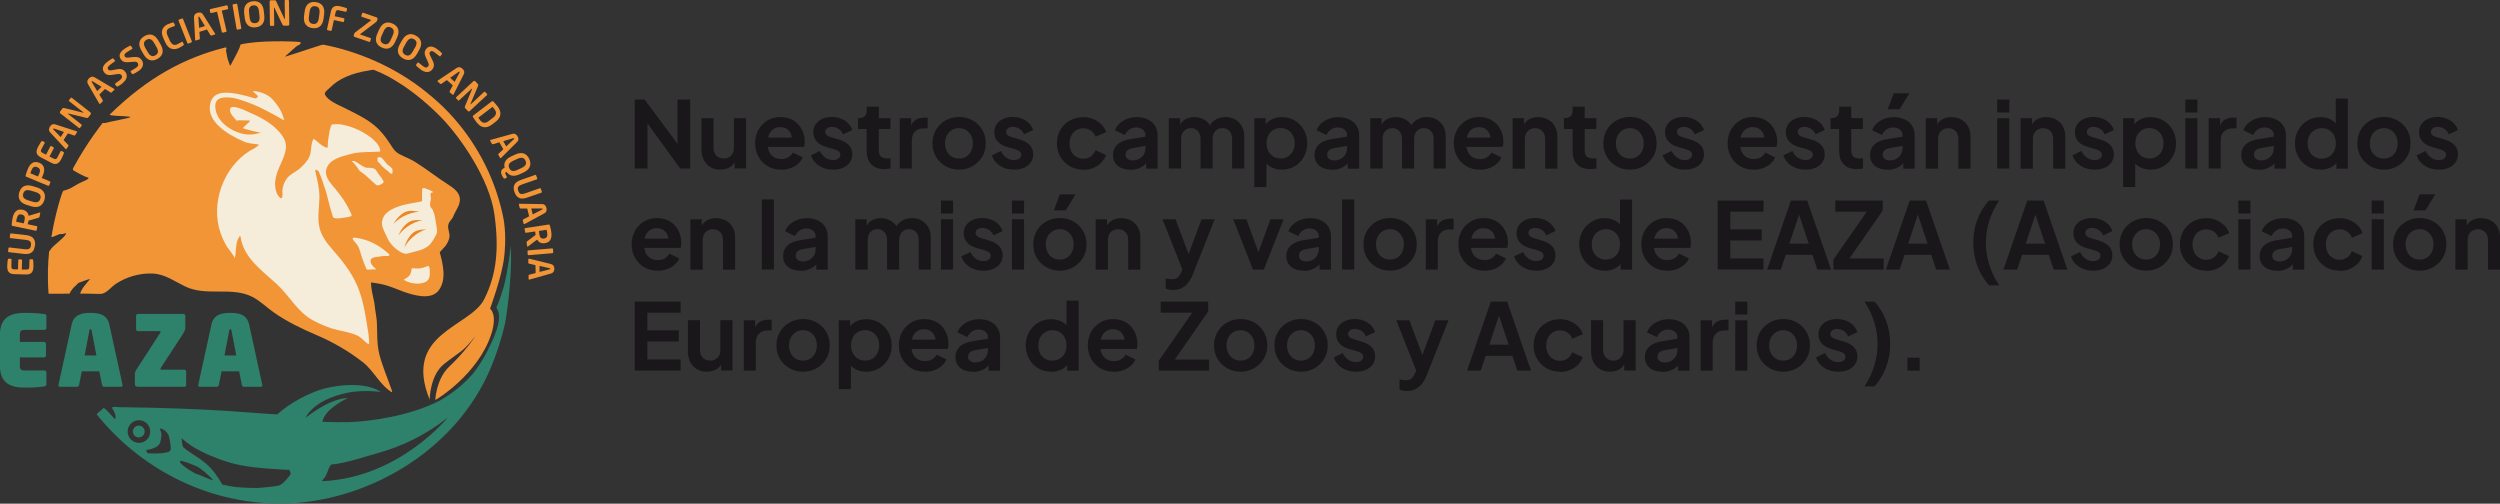 <svg xmlns="http://www.w3.org/2000/svg" id="Capa_2" data-name="Capa 2" viewBox="0 0 296.93 59.82"><rect x="0" y="0" width="296.93" height="59.82" fill="#333333" stroke="none"/><defs><style>      .cls-1 {        fill: #f5ecd9;      }      .cls-2 {        fill: #1a171b;      }      .cls-3 {        fill: #f29537;      }      .cls-4 {        fill: #ef851f;      }      .cls-5 {        fill: #2e816b;      }    </style></defs><g id="Capa_1-2" data-name="Capa 1"><g><g><path class="cls-2" d="M75.39,20.02v-8.2h1.17l4.51,6.07-.6.12v-6.19h1.5v8.2h-1.18l-4.44-6.12.55-.12v6.24h-1.5Z"></path><path class="cls-2" d="M85.56,20.15c-.46,0-.86-.1-1.2-.31s-.6-.49-.78-.86c-.18-.37-.27-.8-.27-1.29v-3.66h1.44v3.54c0,.25.05.47.15.66.1.19.24.33.43.44.19.11.4.16.63.16s.44-.05.63-.16c.18-.11.33-.25.43-.45s.15-.42.15-.68v-3.51h1.44v5.98h-1.36v-1.18l.12.21c-.14.37-.37.64-.69.83-.32.18-.69.27-1.12.27Z"></path><path class="cls-2" d="M92.78,20.15c-.62,0-1.16-.14-1.62-.42-.46-.28-.82-.66-1.08-1.13-.26-.48-.39-1-.39-1.58s.13-1.13.39-1.6c.26-.47.62-.83,1.07-1.11s.96-.41,1.51-.41c.47,0,.88.08,1.24.23.36.15.66.37.91.64s.44.58.57.93.2.72.2,1.13c0,.1,0,.21-.02.32-.01.11-.03.21-.06.29h-4.62v-1.1h3.81l-.68.52c.07-.34.05-.64-.05-.9-.1-.26-.26-.47-.48-.63-.22-.15-.49-.23-.81-.23s-.57.08-.8.23c-.23.15-.41.37-.53.66-.12.29-.17.64-.14,1.05-.03.37.02.69.15.97.13.28.32.5.57.65.25.15.54.23.87.23s.61-.07.84-.21c.23-.14.41-.33.54-.56l1.17.57c-.12.29-.3.54-.55.76-.25.22-.54.39-.89.52-.34.12-.72.19-1.13.19Z"></path><path class="cls-2" d="M98.95,20.15c-.64,0-1.19-.15-1.67-.46-.47-.3-.8-.72-.97-1.24l1.08-.52c.15.34.37.6.64.79.28.19.58.29.92.29.26,0,.47-.06.63-.18.15-.12.23-.27.23-.46,0-.12-.03-.21-.09-.29-.06-.08-.15-.14-.25-.2-.11-.05-.22-.1-.35-.14l-.98-.28c-.51-.15-.89-.37-1.15-.67s-.39-.66-.39-1.07c0-.37.09-.69.28-.96.19-.28.45-.49.78-.64.33-.15.72-.23,1.15-.23.56,0,1.06.14,1.5.41s.74.65.92,1.14l-1.1.52c-.1-.27-.28-.49-.52-.65-.24-.16-.51-.24-.81-.24-.24,0-.43.06-.57.17-.14.11-.21.25-.21.43,0,.11.03.21.09.29.06.08.14.15.25.2.11.05.23.1.37.14l.96.29c.49.15.87.37,1.14.66.27.29.4.65.4,1.08,0,.36-.1.68-.29.95-.19.27-.45.49-.79.64-.34.15-.73.23-1.19.23Z"></path><path class="cls-2" d="M105.06,20.09c-.67,0-1.2-.19-1.57-.56-.37-.37-.55-.89-.55-1.57v-2.64h-1.03v-1.29h.11c.29,0,.52-.08.68-.23s.24-.38.24-.67v-.46h1.44v1.36h1.38v1.29h-1.38v2.56c0,.2.04.37.1.51s.18.25.33.32.34.11.58.11c.05,0,.11,0,.18-.01.07,0,.14-.01.2-.02v1.23c-.1.01-.22.03-.35.04s-.25.02-.36.02Z"></path><path class="cls-2" d="M106.87,20.02v-5.98h1.35v1.33l-.11-.2c.14-.45.36-.76.65-.94s.65-.26,1.07-.26h.35v1.28h-.52c-.41,0-.74.13-.99.38-.25.25-.37.61-.37,1.06v3.33h-1.44Z"></path><path class="cls-2" d="M113.91,20.15c-.59,0-1.12-.14-1.6-.41-.48-.27-.86-.64-1.14-1.11-.28-.47-.42-1-.42-1.61s.14-1.14.42-1.61c.28-.47.66-.84,1.14-1.11s1.01-.41,1.61-.41,1.12.14,1.6.41c.48.27.86.64,1.14,1.11s.42,1,.42,1.61-.14,1.14-.43,1.61c-.29.47-.67.84-1.14,1.11-.48.27-1,.41-1.58.41ZM113.91,18.83c.32,0,.61-.08.85-.23.25-.15.44-.37.58-.64.14-.28.21-.58.21-.93s-.07-.66-.21-.93c-.14-.27-.34-.48-.58-.64-.25-.16-.53-.24-.85-.24s-.62.08-.87.24c-.25.16-.45.37-.59.64-.14.27-.21.58-.21.93s.07.65.21.93c.14.28.34.49.59.64.25.15.54.23.87.23Z"></path><path class="cls-2" d="M120.44,20.15c-.64,0-1.19-.15-1.67-.46-.47-.3-.8-.72-.97-1.24l1.08-.52c.15.34.37.6.64.79.28.19.58.29.92.29.26,0,.47-.06.63-.18.15-.12.23-.27.23-.46,0-.12-.03-.21-.09-.29-.06-.08-.15-.14-.25-.2-.11-.05-.22-.1-.35-.14l-.98-.28c-.51-.15-.89-.37-1.15-.67s-.39-.66-.39-1.07c0-.37.09-.69.28-.96.19-.28.45-.49.78-.64.33-.15.72-.23,1.15-.23.56,0,1.06.14,1.5.41s.74.65.92,1.14l-1.1.52c-.1-.27-.28-.49-.52-.65-.24-.16-.51-.24-.81-.24-.24,0-.43.06-.57.17-.14.11-.21.25-.21.43,0,.11.03.21.09.29.06.08.14.15.25.2.11.05.23.1.37.14l.96.29c.49.15.87.37,1.14.66.27.29.4.65.4,1.08,0,.36-.1.68-.29.95-.19.27-.45.49-.79.64-.34.15-.73.23-1.19.23Z"></path><path class="cls-2" d="M128.66,20.15c-.59,0-1.13-.14-1.6-.41-.47-.28-.84-.65-1.12-1.12-.27-.47-.41-1.01-.41-1.6s.14-1.13.41-1.59c.27-.47.64-.84,1.12-1.11.47-.27,1.01-.41,1.6-.41.43,0,.82.08,1.19.23.37.15.68.36.95.62s.46.57.58.93l-1.26.55c-.11-.3-.29-.54-.56-.73-.26-.18-.56-.27-.9-.27-.32,0-.6.08-.84.23-.25.15-.44.37-.58.64s-.21.58-.21.93.07.66.21.94.33.48.58.64c.25.15.53.23.84.23.34,0,.65-.09.9-.27s.44-.43.55-.74l1.26.57c-.12.34-.31.64-.57.91-.26.27-.58.48-.95.63-.37.15-.77.23-1.2.23Z"></path><path class="cls-2" d="M134.25,20.15c-.42,0-.78-.07-1.09-.21-.31-.14-.55-.34-.72-.6-.17-.26-.25-.56-.25-.91s.07-.62.22-.89c.15-.26.37-.48.68-.65s.7-.3,1.17-.37l1.96-.32v1.1l-1.68.29c-.29.05-.5.14-.64.27s-.21.3-.21.52.08.37.24.49c.16.12.35.18.59.18.3,0,.57-.06.8-.19.23-.13.41-.31.54-.53.13-.23.19-.48.19-.75v-1.54c0-.26-.1-.47-.3-.64-.2-.17-.47-.26-.8-.26-.31,0-.58.08-.82.25s-.41.38-.52.65l-1.18-.57c.12-.32.3-.59.56-.82.25-.23.55-.41.9-.54s.72-.2,1.12-.2c.49,0,.92.09,1.3.27s.67.43.87.75.31.69.31,1.12v3.98h-1.36v-1.02l.31-.02c-.15.26-.34.47-.55.64-.21.17-.46.3-.73.4-.27.09-.57.14-.9.14Z"></path><path class="cls-2" d="M138.82,20.02v-5.98h1.35v1.39l-.15-.23c.11-.43.33-.75.66-.97s.72-.32,1.17-.32c.49,0,.92.13,1.3.38.37.26.62.59.73,1.01l-.41.03c.18-.48.46-.83.82-1.07.37-.24.79-.36,1.27-.36.42,0,.8.1,1.14.29.33.19.6.46.79.8s.29.74.29,1.18v3.85h-1.44v-3.51c0-.26-.05-.49-.14-.68-.1-.19-.23-.34-.4-.45s-.37-.16-.62-.16c-.23,0-.43.05-.6.16s-.31.25-.41.45c-.1.19-.14.42-.14.68v3.51h-1.44v-3.51c0-.26-.05-.49-.14-.68-.1-.19-.23-.34-.4-.45-.17-.11-.38-.16-.61-.16s-.43.05-.6.16-.31.25-.41.45c-.1.19-.14.42-.14.68v3.51h-1.44Z"></path><path class="cls-2" d="M148.98,22.22v-8.18h1.35v1.19l-.13-.3c.21-.32.48-.57.84-.75.35-.18.76-.27,1.22-.27.56,0,1.07.14,1.53.42.46.28.82.65,1.08,1.12.27.47.4,1,.4,1.58s-.13,1.11-.4,1.58c-.26.48-.62.85-1.08,1.13-.46.27-.97.41-1.55.41-.43,0-.83-.09-1.19-.26-.36-.17-.65-.42-.86-.74l.23-.29v3.36h-1.44ZM152.08,18.83c.33,0,.62-.08.88-.23.26-.15.46-.37.6-.64.14-.27.21-.58.21-.94s-.07-.66-.21-.93c-.14-.27-.34-.48-.6-.64-.26-.16-.55-.24-.88-.24s-.6.08-.85.23c-.25.15-.45.37-.59.64-.14.28-.21.58-.21.93s.07.66.21.94c.14.27.34.48.59.64s.54.23.85.23Z"></path><path class="cls-2" d="M158.19,20.15c-.42,0-.78-.07-1.09-.21-.31-.14-.55-.34-.72-.6-.17-.26-.25-.56-.25-.91s.07-.62.22-.89c.15-.26.37-.48.68-.65s.7-.3,1.17-.37l1.96-.32v1.1l-1.68.29c-.29.05-.5.14-.64.27s-.21.3-.21.52.08.37.24.49c.16.12.35.18.59.18.3,0,.57-.06.8-.19.23-.13.41-.31.54-.53.13-.23.19-.48.19-.75v-1.54c0-.26-.1-.47-.3-.64-.2-.17-.47-.26-.8-.26-.31,0-.58.08-.82.25s-.41.38-.52.65l-1.18-.57c.12-.32.3-.59.56-.82.25-.23.55-.41.9-.54s.72-.2,1.12-.2c.49,0,.92.09,1.3.27s.67.43.87.75.31.69.31,1.12v3.98h-1.36v-1.02l.31-.02c-.15.26-.34.47-.55.64-.21.17-.46.3-.73.4-.27.09-.57.14-.9.14Z"></path><path class="cls-2" d="M162.75,20.02v-5.98h1.35v1.39l-.15-.23c.11-.43.33-.75.66-.97s.72-.32,1.17-.32c.49,0,.92.13,1.3.38.37.26.62.59.73,1.01l-.41.03c.18-.48.46-.83.82-1.07.37-.24.79-.36,1.27-.36.42,0,.8.1,1.14.29.33.19.6.46.79.8s.29.74.29,1.18v3.85h-1.44v-3.51c0-.26-.05-.49-.14-.68-.1-.19-.23-.34-.4-.45s-.37-.16-.62-.16c-.23,0-.43.05-.6.16s-.31.25-.41.45c-.1.19-.14.42-.14.68v3.51h-1.44v-3.51c0-.26-.05-.49-.14-.68-.1-.19-.23-.34-.4-.45-.17-.11-.38-.16-.61-.16s-.43.05-.6.16-.31.25-.41.45c-.1.19-.14.42-.14.68v3.51h-1.44Z"></path><path class="cls-2" d="M175.76,20.15c-.62,0-1.16-.14-1.62-.42-.46-.28-.82-.66-1.08-1.13-.26-.48-.39-1-.39-1.58s.13-1.13.39-1.6c.26-.47.62-.83,1.07-1.11s.96-.41,1.51-.41c.47,0,.88.08,1.24.23.36.15.66.37.91.64s.44.58.57.93.2.72.2,1.13c0,.1,0,.21-.02.32-.01.11-.03.21-.06.29h-4.62v-1.1h3.81l-.68.52c.07-.34.05-.64-.05-.9-.1-.26-.26-.47-.48-.63-.22-.15-.49-.23-.81-.23s-.57.08-.8.23c-.23.15-.41.37-.53.66-.12.29-.17.64-.14,1.05-.03.37.02.69.15.97.13.28.32.5.57.65.25.15.54.23.87.23s.61-.07.84-.21c.23-.14.41-.33.54-.56l1.17.57c-.12.29-.3.54-.55.76-.25.22-.54.39-.89.52-.34.12-.72.19-1.13.19Z"></path><path class="cls-2" d="M179.65,20.02v-5.98h1.35v1.18l-.11-.21c.14-.36.37-.63.69-.82.32-.19.69-.28,1.12-.28s.83.1,1.17.29.61.46.8.8c.19.34.29.74.29,1.18v3.85h-1.44v-3.51c0-.26-.05-.49-.15-.68-.1-.19-.24-.34-.42-.45s-.39-.16-.63-.16-.44.05-.63.16c-.18.11-.33.25-.43.45-.1.19-.15.42-.15.68v3.51h-1.44Z"></path><path class="cls-2" d="M188.9,20.09c-.67,0-1.2-.19-1.57-.56-.37-.37-.55-.89-.55-1.57v-2.64h-1.03v-1.29h.11c.29,0,.52-.08.68-.23s.24-.38.24-.67v-.46h1.44v1.36h1.38v1.29h-1.38v2.56c0,.2.04.37.1.51s.18.25.33.32.34.11.58.11c.05,0,.11,0,.18-.01.07,0,.14-.01.2-.02v1.23c-.1.01-.22.03-.35.04s-.25.02-.36.02Z"></path><path class="cls-2" d="M193.59,20.15c-.59,0-1.12-.14-1.6-.41-.48-.27-.86-.64-1.14-1.11-.28-.47-.42-1-.42-1.61s.14-1.14.42-1.61c.28-.47.66-.84,1.14-1.11s1.01-.41,1.61-.41,1.12.14,1.6.41c.48.27.86.64,1.14,1.11s.42,1,.42,1.61-.14,1.14-.43,1.61c-.29.47-.67.84-1.14,1.11-.48.27-1,.41-1.58.41ZM193.59,18.83c.32,0,.61-.08.85-.23.25-.15.44-.37.58-.64.14-.28.21-.58.21-.93s-.07-.66-.21-.93c-.14-.27-.34-.48-.58-.64-.25-.16-.53-.24-.85-.24s-.62.08-.87.24c-.25.16-.45.37-.59.64-.14.27-.21.58-.21.93s.07.65.21.93c.14.28.34.49.59.64.25.15.54.23.87.23Z"></path><path class="cls-2" d="M200.11,20.15c-.64,0-1.19-.15-1.67-.46-.47-.3-.8-.72-.97-1.24l1.08-.52c.15.34.37.6.64.79.28.19.58.29.92.29.26,0,.47-.06.63-.18.15-.12.23-.27.23-.46,0-.12-.03-.21-.09-.29-.06-.08-.15-.14-.25-.2-.11-.05-.22-.1-.35-.14l-.98-.28c-.51-.15-.89-.37-1.15-.67s-.39-.66-.39-1.07c0-.37.09-.69.28-.96.19-.28.45-.49.78-.64.33-.15.72-.23,1.15-.23.56,0,1.06.14,1.5.41s.74.65.92,1.14l-1.1.52c-.1-.27-.28-.49-.52-.65-.24-.16-.51-.24-.81-.24-.24,0-.43.06-.57.17-.14.11-.21.25-.21.43,0,.11.03.21.09.29.06.08.14.15.25.2.11.05.23.1.37.14l.96.29c.49.15.87.37,1.14.66.27.29.4.65.4,1.08,0,.36-.1.68-.29.95-.19.27-.45.49-.79.64-.34.15-.73.23-1.19.23Z"></path><path class="cls-2" d="M208.28,20.15c-.62,0-1.16-.14-1.62-.42-.46-.28-.82-.66-1.08-1.13-.26-.48-.39-1-.39-1.58s.13-1.13.39-1.6c.26-.47.62-.83,1.07-1.11s.96-.41,1.51-.41c.47,0,.88.08,1.24.23.36.15.66.37.91.64s.44.58.57.93.2.72.2,1.13c0,.1,0,.21-.02.32-.01.11-.03.21-.06.29h-4.62v-1.1h3.81l-.68.52c.07-.34.05-.64-.05-.9-.1-.26-.26-.47-.48-.63-.22-.15-.49-.23-.81-.23s-.57.08-.8.23c-.23.15-.41.37-.53.66-.12.29-.17.64-.14,1.05-.03.37.02.69.15.97.13.28.32.5.57.65.25.15.54.23.87.23s.61-.07.84-.21c.23-.14.41-.33.54-.56l1.17.57c-.12.29-.3.54-.55.76-.25.22-.54.39-.89.52-.34.12-.72.19-1.13.19Z"></path><path class="cls-2" d="M214.45,20.15c-.64,0-1.19-.15-1.67-.46-.47-.3-.8-.72-.97-1.24l1.08-.52c.15.34.37.6.64.79.28.19.58.29.92.29.26,0,.47-.06.63-.18.15-.12.23-.27.23-.46,0-.12-.03-.21-.09-.29-.06-.08-.15-.14-.25-.2-.11-.05-.22-.1-.35-.14l-.98-.28c-.51-.15-.89-.37-1.15-.67s-.39-.66-.39-1.07c0-.37.09-.69.28-.96.19-.28.45-.49.78-.64.33-.15.72-.23,1.15-.23.56,0,1.06.14,1.5.41s.74.65.92,1.14l-1.1.52c-.1-.27-.28-.49-.52-.65-.24-.16-.51-.24-.81-.24-.24,0-.43.06-.57.17-.14.11-.21.25-.21.43,0,.11.03.21.09.29.06.08.14.15.25.2.11.05.23.1.37.14l.96.29c.49.15.87.37,1.14.66.27.29.4.65.4,1.08,0,.36-.1.68-.29.95-.19.27-.45.49-.79.64-.34.15-.73.23-1.19.23Z"></path><path class="cls-2" d="M220.56,20.09c-.67,0-1.2-.19-1.57-.56-.37-.37-.55-.89-.55-1.57v-2.64h-1.03v-1.29h.11c.29,0,.52-.08.68-.23s.24-.38.24-.67v-.46h1.44v1.36h1.38v1.29h-1.38v2.56c0,.2.04.37.1.51s.18.25.33.32.34.11.58.11c.05,0,.11,0,.18-.01.07,0,.14-.01.2-.02v1.23c-.1.01-.22.03-.35.04s-.25.02-.36.02Z"></path><path class="cls-2" d="M224.17,20.15c-.42,0-.78-.07-1.09-.21-.31-.14-.55-.34-.72-.6-.17-.26-.25-.56-.25-.91s.07-.62.22-.89c.15-.26.37-.48.68-.65s.7-.3,1.17-.37l1.96-.32v1.1l-1.68.29c-.29.05-.5.14-.64.27s-.21.3-.21.52.08.37.24.49c.16.12.35.18.59.18.3,0,.57-.06.8-.19.23-.13.41-.31.54-.53.13-.23.19-.48.19-.75v-1.54c0-.26-.1-.47-.3-.64-.2-.17-.47-.26-.8-.26-.31,0-.58.08-.82.25s-.41.38-.52.65l-1.18-.57c.12-.32.3-.59.56-.82.25-.23.55-.41.9-.54s.72-.2,1.12-.2c.49,0,.92.09,1.3.27s.67.43.87.75.31.69.31,1.12v3.98h-1.36v-1.02l.31-.02c-.15.26-.34.47-.55.64-.21.17-.46.3-.73.4-.27.09-.57.14-.9.14ZM224.21,12.98l.71-1.9h1.87l-1.17,1.9h-1.42Z"></path><path class="cls-2" d="M228.73,20.02v-5.98h1.35v1.18l-.11-.21c.14-.36.37-.63.69-.82.32-.19.69-.28,1.12-.28s.83.1,1.17.29.61.46.8.8c.19.34.29.74.29,1.18v3.85h-1.44v-3.51c0-.26-.05-.49-.15-.68-.1-.19-.24-.34-.42-.45s-.39-.16-.63-.16-.44.05-.63.16c-.18.11-.33.25-.43.45-.1.19-.15.42-.15.68v3.51h-1.44Z"></path><path class="cls-2" d="M237.21,13.36v-1.54h1.44v1.54h-1.44ZM237.21,20.02v-5.98h1.44v5.98h-1.44Z"></path><path class="cls-2" d="M239.99,20.02v-5.98h1.35v1.18l-.11-.21c.14-.36.37-.63.69-.82.32-.19.69-.28,1.12-.28s.83.1,1.17.29.61.46.8.8c.19.34.29.74.29,1.18v3.85h-1.44v-3.51c0-.26-.05-.49-.15-.68-.1-.19-.24-.34-.42-.45s-.39-.16-.63-.16-.44.05-.63.16c-.18.11-.33.25-.43.45-.1.19-.15.42-.15.68v3.51h-1.44Z"></path><path class="cls-2" d="M248.79,20.15c-.64,0-1.19-.15-1.67-.46-.47-.3-.8-.72-.97-1.24l1.08-.52c.15.34.37.6.64.79.28.19.58.29.92.29.26,0,.47-.06.63-.18.15-.12.23-.27.23-.46,0-.12-.03-.21-.09-.29-.06-.08-.15-.14-.25-.2-.11-.05-.22-.1-.35-.14l-.98-.28c-.51-.15-.89-.37-1.15-.67s-.39-.66-.39-1.07c0-.37.09-.69.28-.96.19-.28.45-.49.78-.64.33-.15.72-.23,1.15-.23.56,0,1.06.14,1.5.41s.74.65.92,1.14l-1.1.52c-.1-.27-.28-.49-.52-.65-.24-.16-.51-.24-.81-.24-.24,0-.43.06-.57.17-.14.11-.21.25-.21.43,0,.11.03.21.09.29.06.08.14.15.25.2.11.05.23.1.37.14l.96.29c.49.15.87.37,1.14.66.27.29.4.65.4,1.08,0,.36-.1.68-.29.95-.19.27-.45.49-.79.64-.34.15-.73.23-1.19.23Z"></path><path class="cls-2" d="M252.16,22.22v-8.18h1.35v1.19l-.13-.3c.21-.32.48-.57.84-.75.35-.18.76-.27,1.22-.27.56,0,1.07.14,1.53.42.46.28.82.65,1.08,1.12.27.47.4,1,.4,1.58s-.13,1.11-.4,1.58c-.26.48-.62.85-1.08,1.13-.46.27-.97.41-1.55.41-.43,0-.83-.09-1.19-.26-.36-.17-.65-.42-.86-.74l.23-.29v3.36h-1.44ZM255.27,18.83c.33,0,.62-.08.88-.23.26-.15.46-.37.6-.64.14-.27.21-.58.21-.94s-.07-.66-.21-.93c-.14-.27-.34-.48-.6-.64-.26-.16-.55-.24-.88-.24s-.6.08-.85.23c-.25.15-.45.37-.59.64-.14.28-.21.58-.21.93s.07.66.21.94c.14.27.34.48.59.64s.54.23.85.23Z"></path><path class="cls-2" d="M259.55,13.36v-1.54h1.44v1.54h-1.44ZM259.55,20.02v-5.98h1.44v5.98h-1.44Z"></path><path class="cls-2" d="M262.33,20.02v-5.98h1.35v1.33l-.11-.2c.14-.45.36-.76.65-.94s.65-.26,1.07-.26h.35v1.28h-.52c-.41,0-.74.13-.99.38-.25.25-.37.61-.37,1.06v3.33h-1.44Z"></path><path class="cls-2" d="M268.26,20.15c-.42,0-.78-.07-1.09-.21-.31-.14-.55-.34-.72-.6-.17-.26-.25-.56-.25-.91s.07-.62.22-.89c.15-.26.37-.48.68-.65s.7-.3,1.17-.37l1.96-.32v1.1l-1.68.29c-.29.05-.5.14-.64.27s-.21.3-.21.52.08.37.24.49c.16.12.35.18.59.18.3,0,.57-.06.8-.19.23-.13.41-.31.54-.53.13-.23.19-.48.19-.75v-1.54c0-.26-.1-.47-.3-.64-.2-.17-.47-.26-.8-.26-.31,0-.58.08-.82.25s-.41.38-.52.65l-1.18-.57c.12-.32.3-.59.56-.82.25-.23.55-.41.9-.54s.72-.2,1.12-.2c.49,0,.92.09,1.3.27s.67.43.87.75.31.69.31,1.12v3.98h-1.36v-1.02l.31-.02c-.15.26-.34.47-.55.64-.21.17-.46.3-.73.4-.27.09-.57.14-.9.14Z"></path><path class="cls-2" d="M275.6,20.15c-.58,0-1.1-.14-1.55-.41-.46-.28-.81-.65-1.08-1.13-.26-.48-.4-1-.4-1.58s.13-1.11.4-1.58c.26-.47.62-.84,1.08-1.12.46-.28.97-.42,1.54-.42.45,0,.86.09,1.21.27s.64.43.84.75l-.22.3v-3.53h1.44v8.33h-1.36v-1.16l.15.29c-.21.32-.49.57-.86.74-.37.17-.77.26-1.2.26ZM275.76,18.83c.33,0,.62-.08.87-.23.25-.15.45-.37.59-.64.14-.27.21-.58.21-.94s-.07-.65-.21-.93c-.14-.27-.34-.49-.59-.64-.25-.15-.54-.23-.87-.23s-.61.08-.87.24c-.26.16-.46.37-.6.64-.14.27-.21.58-.21.93s.07.66.21.94c.14.27.34.48.6.64s.55.23.87.23Z"></path><path class="cls-2" d="M283.14,20.15c-.59,0-1.12-.14-1.6-.41-.48-.27-.86-.64-1.14-1.11-.28-.47-.42-1-.42-1.61s.14-1.14.42-1.61c.28-.47.66-.84,1.14-1.11s1.01-.41,1.61-.41,1.12.14,1.6.41c.48.27.86.64,1.14,1.11s.42,1,.42,1.61-.14,1.14-.43,1.61c-.29.47-.67.84-1.14,1.11-.48.27-1,.41-1.58.41ZM283.14,18.83c.32,0,.61-.08.85-.23.25-.15.44-.37.58-.64.14-.28.21-.58.21-.93s-.07-.66-.21-.93c-.14-.27-.34-.48-.58-.64-.25-.16-.53-.24-.85-.24s-.62.08-.87.24c-.25.16-.45.37-.59.64-.14.27-.21.58-.21.93s.07.65.21.93c.14.28.34.49.59.64.25.15.54.23.87.23Z"></path><path class="cls-2" d="M289.66,20.15c-.64,0-1.19-.15-1.67-.46-.47-.3-.8-.72-.97-1.24l1.08-.52c.15.34.37.6.64.79.28.19.58.29.92.29.26,0,.47-.06.63-.18.15-.12.23-.27.23-.46,0-.12-.03-.21-.09-.29-.06-.08-.15-.14-.25-.2-.11-.05-.22-.1-.35-.14l-.98-.28c-.51-.15-.89-.37-1.15-.67s-.39-.66-.39-1.07c0-.37.09-.69.28-.96.19-.28.45-.49.78-.64.33-.15.72-.23,1.15-.23.56,0,1.06.14,1.5.41s.74.65.92,1.14l-1.1.52c-.1-.27-.28-.49-.52-.65-.24-.16-.51-.24-.81-.24-.24,0-.43.06-.57.17-.14.11-.21.25-.21.43,0,.11.03.21.09.29.06.08.14.15.25.2.11.05.23.1.37.14l.96.29c.49.15.87.37,1.14.66.27.29.4.65.4,1.08,0,.36-.1.68-.29.95-.19.27-.45.49-.79.64-.34.15-.73.23-1.19.23Z"></path><path class="cls-2" d="M78.11,32.15c-.62,0-1.16-.14-1.62-.42-.46-.28-.82-.66-1.08-1.13-.26-.48-.39-1-.39-1.58s.13-1.13.39-1.6c.26-.47.62-.83,1.07-1.11s.96-.41,1.51-.41c.47,0,.88.08,1.24.23.36.15.66.37.91.64s.44.58.57.93.2.72.2,1.13c0,.1,0,.21-.02.32-.01.11-.03.21-.06.29h-4.62v-1.1h3.81l-.68.52c.07-.34.05-.64-.05-.9-.1-.26-.26-.47-.48-.63-.22-.15-.49-.23-.81-.23s-.57.08-.8.23c-.23.15-.41.37-.53.66-.12.29-.17.64-.14,1.05-.03.37.02.69.15.97.13.28.32.5.57.65.25.15.54.23.87.23s.61-.07.84-.21c.23-.14.41-.33.54-.56l1.17.57c-.12.29-.3.54-.55.76-.25.22-.54.39-.89.52-.34.12-.72.19-1.13.19Z"></path><path class="cls-2" d="M82,32.02v-5.98h1.35v1.18l-.11-.21c.14-.36.37-.63.69-.82.32-.19.69-.28,1.12-.28s.83.1,1.17.29.61.46.8.8c.19.34.29.74.29,1.18v3.85h-1.44v-3.51c0-.26-.05-.49-.15-.68-.1-.19-.24-.34-.42-.45s-.39-.16-.63-.16-.44.05-.63.16c-.18.11-.33.25-.43.45-.1.19-.15.42-.15.68v3.51h-1.44Z"></path><path class="cls-2" d="M90.48,32.02v-8.33h1.44v8.33h-1.44Z"></path><path class="cls-2" d="M95.07,32.15c-.42,0-.78-.07-1.09-.21-.31-.14-.55-.34-.72-.6-.17-.26-.25-.56-.25-.91s.07-.62.22-.89c.15-.26.37-.48.68-.65s.7-.3,1.17-.37l1.96-.32v1.1l-1.68.29c-.29.05-.5.14-.64.27s-.21.3-.21.52.08.37.24.49c.16.12.35.18.59.18.3,0,.57-.06.8-.19.23-.13.41-.31.54-.53.13-.23.19-.48.19-.75v-1.54c0-.26-.1-.47-.3-.64-.2-.17-.47-.26-.8-.26-.31,0-.58.08-.82.25s-.41.38-.52.65l-1.18-.57c.12-.32.3-.59.56-.82.25-.23.55-.41.9-.54s.72-.2,1.12-.2c.49,0,.92.09,1.3.27s.67.43.87.75.31.69.31,1.12v3.98h-1.36v-1.02l.31-.02c-.15.26-.34.47-.55.64-.21.17-.46.3-.73.4-.27.09-.57.14-.9.14Z"></path><path class="cls-2" d="M101.59,32.02v-5.98h1.35v1.39l-.15-.23c.11-.43.33-.75.66-.97s.72-.32,1.17-.32c.49,0,.92.13,1.3.38.37.26.62.59.73,1.01l-.41.03c.18-.48.46-.83.82-1.07.37-.24.79-.36,1.27-.36.42,0,.8.1,1.14.29.33.19.6.46.79.8s.29.74.29,1.18v3.85h-1.44v-3.51c0-.26-.05-.49-.14-.68-.1-.19-.23-.34-.4-.45s-.37-.16-.62-.16c-.23,0-.43.05-.6.16s-.31.25-.41.45c-.1.19-.14.42-.14.68v3.51h-1.44v-3.51c0-.26-.05-.49-.14-.68-.1-.19-.23-.34-.4-.45-.17-.11-.38-.16-.61-.16s-.43.05-.6.16-.31.25-.41.45c-.1.19-.14.42-.14.68v3.51h-1.44Z"></path><path class="cls-2" d="M111.76,25.36v-1.54h1.44v1.54h-1.44ZM111.76,32.02v-5.98h1.44v5.98h-1.44Z"></path><path class="cls-2" d="M116.81,32.15c-.64,0-1.19-.15-1.67-.46-.47-.3-.8-.72-.97-1.24l1.08-.52c.15.34.37.6.64.79.28.19.58.29.92.29.26,0,.47-.06.63-.18.15-.12.23-.27.23-.46,0-.12-.03-.21-.09-.29-.06-.08-.15-.14-.25-.2-.11-.05-.22-.1-.35-.14l-.98-.28c-.51-.15-.89-.37-1.15-.67s-.39-.66-.39-1.07c0-.37.09-.69.28-.96.19-.28.45-.49.78-.64.33-.15.72-.23,1.15-.23.56,0,1.06.14,1.5.41s.74.65.92,1.14l-1.1.52c-.1-.27-.28-.49-.52-.65-.24-.16-.51-.24-.81-.24-.24,0-.43.06-.57.17-.14.11-.21.25-.21.43,0,.11.03.21.09.29.06.08.14.15.25.2.11.05.23.1.37.14l.96.29c.49.15.87.37,1.14.66.27.29.4.65.4,1.08,0,.36-.1.68-.29.95-.19.27-.45.49-.79.64-.34.15-.73.23-1.19.23Z"></path><path class="cls-2" d="M120.19,25.36v-1.54h1.44v1.54h-1.44ZM120.19,32.02v-5.98h1.44v5.98h-1.44Z"></path><path class="cls-2" d="M125.88,32.15c-.59,0-1.12-.14-1.6-.41-.48-.27-.86-.64-1.14-1.11-.28-.47-.42-1-.42-1.61s.14-1.14.42-1.61c.28-.47.66-.84,1.14-1.11s1.01-.41,1.61-.41,1.12.14,1.6.41c.48.27.86.64,1.14,1.11s.42,1,.42,1.61-.14,1.14-.43,1.61c-.29.47-.67.84-1.14,1.11-.48.27-1,.41-1.58.41ZM125.88,30.83c.32,0,.61-.08.85-.23.25-.15.44-.37.58-.64.14-.28.21-.58.21-.93s-.07-.66-.21-.93c-.14-.27-.34-.48-.58-.64-.25-.16-.53-.24-.85-.24s-.62.08-.87.24c-.25.16-.45.37-.59.64-.14.27-.21.58-.21.93s.07.65.21.93c.14.28.34.49.59.64.25.15.54.23.87.23ZM125.17,24.98l.71-1.9h1.87l-1.17,1.9h-1.42Z"></path><path class="cls-2" d="M130.13,32.02v-5.98h1.35v1.18l-.11-.21c.14-.36.37-.63.69-.82.32-.19.69-.28,1.12-.28s.83.1,1.17.29.61.46.8.8c.19.34.29.74.29,1.18v3.85h-1.44v-3.51c0-.26-.05-.49-.15-.68-.1-.19-.24-.34-.42-.45s-.39-.16-.63-.16-.44.05-.63.16c-.18.11-.33.25-.43.45-.1.19-.15.42-.15.68v3.51h-1.44Z"></path><path class="cls-2" d="M139.34,34.44c-.16,0-.32-.01-.47-.04-.15-.03-.29-.07-.42-.14v-1.2c.1.02.21.04.35.07.14.02.26.03.38.03.33,0,.57-.08.72-.22.15-.15.28-.35.4-.6l.4-.92-.02,1.21-2.61-6.59h1.55l1.83,4.86h-.55l1.81-4.86h1.56l-2.61,6.59c-.15.38-.34.71-.56.98-.22.27-.48.48-.76.62-.29.14-.62.21-1,.21Z"></path><path class="cls-2" d="M148.82,32.02l-2.35-5.98h1.57l1.71,4.71h-.58l1.72-4.71h1.57l-2.35,5.98h-1.28Z"></path><path class="cls-2" d="M154.84,32.15c-.42,0-.78-.07-1.09-.21-.31-.14-.55-.34-.72-.6-.17-.26-.25-.56-.25-.91s.07-.62.22-.89c.15-.26.37-.48.68-.65s.7-.3,1.17-.37l1.96-.32v1.1l-1.68.29c-.29.05-.5.14-.64.27s-.21.3-.21.52.08.37.24.49c.16.12.35.18.59.18.3,0,.57-.06.8-.19.23-.13.41-.31.54-.53.13-.23.19-.48.19-.75v-1.54c0-.26-.1-.47-.3-.64-.2-.17-.47-.26-.8-.26-.31,0-.58.08-.82.25s-.41.38-.52.65l-1.18-.57c.12-.32.3-.59.56-.82.25-.23.55-.41.9-.54s.72-.2,1.12-.2c.49,0,.92.09,1.3.27s.67.43.87.75.31.69.31,1.12v3.98h-1.36v-1.02l.31-.02c-.15.26-.34.47-.55.64-.21.17-.46.3-.73.4-.27.09-.57.14-.9.14Z"></path><path class="cls-2" d="M159.4,32.02v-8.33h1.44v8.33h-1.44Z"></path><path class="cls-2" d="M165.1,32.15c-.59,0-1.12-.14-1.6-.41-.48-.27-.86-.64-1.14-1.11-.28-.47-.42-1-.42-1.61s.14-1.14.42-1.61c.28-.47.66-.84,1.14-1.11s1.01-.41,1.61-.41,1.12.14,1.6.41c.48.27.86.64,1.14,1.11s.42,1,.42,1.61-.14,1.14-.43,1.61c-.29.47-.67.84-1.14,1.11-.48.27-1,.41-1.58.41ZM165.1,30.83c.32,0,.61-.08.85-.23.25-.15.44-.37.58-.64.14-.28.21-.58.21-.93s-.07-.66-.21-.93c-.14-.27-.34-.48-.58-.64-.25-.16-.53-.24-.85-.24s-.62.08-.87.24c-.25.16-.45.37-.59.64-.14.27-.21.58-.21.93s.07.65.21.93c.14.28.34.49.59.64.25.15.54.23.87.23Z"></path><path class="cls-2" d="M169.34,32.02v-5.98h1.35v1.33l-.11-.2c.14-.45.36-.76.65-.94s.65-.26,1.07-.26h.35v1.28h-.52c-.41,0-.74.13-.99.38-.25.25-.37.61-.37,1.06v3.33h-1.44Z"></path><path class="cls-2" d="M176.3,32.15c-.62,0-1.16-.14-1.62-.42-.46-.28-.82-.66-1.08-1.13-.26-.48-.39-1-.39-1.58s.13-1.13.39-1.6c.26-.47.62-.83,1.07-1.11s.96-.41,1.51-.41c.47,0,.88.08,1.24.23.36.15.66.37.91.64s.44.58.57.93.2.72.2,1.13c0,.1,0,.21-.02.32-.01.11-.03.21-.06.29h-4.62v-1.1h3.81l-.68.52c.07-.34.05-.64-.05-.9-.1-.26-.26-.47-.48-.63-.22-.15-.49-.23-.81-.23s-.57.08-.8.23c-.23.15-.41.37-.53.66-.12.29-.17.64-.14,1.05-.03.37.02.69.15.97.13.28.32.5.57.65.25.15.54.23.87.23s.61-.07.84-.21c.23-.14.41-.33.54-.56l1.17.57c-.12.29-.3.54-.55.76-.25.22-.54.39-.89.52-.34.12-.72.19-1.13.19Z"></path><path class="cls-2" d="M182.47,32.15c-.64,0-1.19-.15-1.67-.46-.47-.3-.8-.72-.97-1.24l1.08-.52c.15.34.37.6.64.79.28.19.58.29.92.29.26,0,.47-.06.63-.18.15-.12.23-.27.23-.46,0-.12-.03-.21-.09-.29-.06-.08-.15-.14-.25-.2-.11-.05-.22-.1-.35-.14l-.98-.28c-.51-.15-.89-.37-1.15-.67s-.39-.66-.39-1.07c0-.37.09-.69.28-.96.19-.28.45-.49.78-.64.33-.15.72-.23,1.15-.23.56,0,1.06.14,1.5.41s.74.65.92,1.14l-1.1.52c-.1-.27-.28-.49-.52-.65-.24-.16-.51-.24-.81-.24-.24,0-.43.06-.57.17-.14.11-.21.25-.21.43,0,.11.03.21.09.29.06.08.14.15.25.2.11.05.23.1.37.14l.96.29c.49.15.87.37,1.14.66.27.29.4.65.4,1.08,0,.36-.1.68-.29.95-.19.27-.45.49-.79.64-.34.15-.73.23-1.19.23Z"></path><path class="cls-2" d="M190.59,32.15c-.58,0-1.1-.14-1.55-.41-.46-.28-.81-.65-1.08-1.13-.26-.48-.4-1-.4-1.58s.13-1.11.4-1.58c.26-.47.62-.84,1.08-1.12.46-.28.97-.42,1.54-.42.45,0,.86.09,1.21.27s.64.43.84.75l-.22.3v-3.53h1.44v8.33h-1.36v-1.16l.15.29c-.21.32-.49.57-.86.74-.37.17-.77.26-1.2.26ZM190.74,30.83c.33,0,.62-.08.87-.23.25-.15.45-.37.59-.64.14-.27.21-.58.21-.94s-.07-.65-.21-.93c-.14-.27-.34-.49-.59-.64-.25-.15-.54-.23-.87-.23s-.61.08-.87.24c-.26.16-.46.37-.6.64-.14.27-.21.58-.21.93s.07.66.21.94c.14.27.34.48.6.64s.55.23.87.23Z"></path><path class="cls-2" d="M198.03,32.15c-.62,0-1.16-.14-1.62-.42-.46-.28-.82-.66-1.08-1.13-.26-.48-.39-1-.39-1.58s.13-1.13.39-1.6c.26-.47.62-.83,1.07-1.11s.96-.41,1.51-.41c.47,0,.88.08,1.24.23.36.15.66.37.91.64s.44.58.57.93.2.72.2,1.13c0,.1,0,.21-.02.32-.01.11-.03.21-.06.29h-4.62v-1.1h3.81l-.68.52c.07-.34.05-.64-.05-.9-.1-.26-.26-.47-.48-.63-.22-.15-.49-.23-.81-.23s-.57.08-.8.23c-.23.15-.41.37-.53.66-.12.29-.17.64-.14,1.05-.03.37.02.69.15.97.13.28.32.5.57.65.25.15.54.23.87.23s.61-.07.84-.21c.23-.14.41-.33.54-.56l1.17.57c-.12.29-.3.54-.55.76-.25.22-.54.39-.89.52-.34.12-.72.19-1.13.19Z"></path><path class="cls-2" d="M204.01,32.02v-8.2h5.45v1.32h-3.95v2.1h3.73v1.32h-3.73v2.13h3.95v1.32h-5.45Z"></path><path class="cls-2" d="M209.88,32.02l2.83-8.2h1.94l2.83,8.2h-1.63l-.58-1.76h-3.17l-.59,1.76h-1.62ZM212.52,28.94h2.31l-1.36-4.08h.42l-1.36,4.08Z"></path><path class="cls-2" d="M217.75,32.02v-1.18l3.97-5.7h-3.74v-1.32h5.64v1.18l-3.96,5.7h4.07v1.32h-5.98Z"></path><path class="cls-2" d="M223.99,32.02l2.83-8.2h1.94l2.83,8.2h-1.63l-.58-1.76h-3.17l-.59,1.76h-1.62ZM226.63,28.94h2.31l-1.36-4.08h.42l-1.36,4.08Z"></path><path class="cls-2" d="M236.23,33.89c-.62-.72-1.08-1.5-1.39-2.34-.31-.84-.47-1.74-.47-2.7s.15-1.85.46-2.7c.31-.84.77-1.62,1.4-2.33h1.21c-.53.79-.92,1.6-1.18,2.44-.26.84-.39,1.7-.39,2.59s.13,1.75.4,2.6c.26.84.66,1.66,1.18,2.44h-1.21Z"></path><path class="cls-2" d="M237.95,32.02l2.83-8.2h1.94l2.83,8.2h-1.63l-.58-1.76h-3.17l-.59,1.76h-1.62ZM240.59,28.94h2.31l-1.36-4.08h.42l-1.36,4.08Z"></path><path class="cls-2" d="M248.61,32.15c-.64,0-1.19-.15-1.67-.46-.47-.3-.8-.72-.97-1.24l1.08-.52c.15.34.37.6.64.79.28.19.58.29.92.29.26,0,.47-.06.63-.18.15-.12.23-.27.23-.46,0-.12-.03-.21-.09-.29-.06-.08-.15-.14-.25-.2-.11-.05-.22-.1-.35-.14l-.98-.28c-.51-.15-.89-.37-1.15-.67s-.39-.66-.39-1.07c0-.37.09-.69.28-.96.19-.28.45-.49.78-.64.33-.15.72-.23,1.15-.23.56,0,1.06.14,1.5.41s.74.65.92,1.14l-1.1.52c-.1-.27-.28-.49-.52-.65-.24-.16-.51-.24-.81-.24-.24,0-.43.06-.57.17-.14.11-.21.25-.21.43,0,.11.03.21.09.29.06.08.14.15.25.2.11.05.23.1.37.14l.96.29c.49.15.87.37,1.14.66.27.29.4.65.4,1.08,0,.36-.1.68-.29.95-.19.27-.45.49-.79.64-.34.15-.73.23-1.19.23Z"></path><path class="cls-2" d="M254.91,32.15c-.59,0-1.12-.14-1.6-.41-.48-.27-.86-.64-1.14-1.11-.28-.47-.42-1-.42-1.61s.14-1.14.42-1.61c.28-.47.66-.84,1.14-1.11s1.01-.41,1.61-.41,1.12.14,1.6.41c.48.27.86.64,1.14,1.11s.42,1,.42,1.61-.14,1.14-.43,1.61c-.29.47-.67.84-1.14,1.11-.48.27-1,.41-1.58.41ZM254.91,30.83c.32,0,.61-.08.85-.23.25-.15.44-.37.58-.64.14-.28.21-.58.21-.93s-.07-.66-.21-.93c-.14-.27-.34-.48-.58-.64-.25-.16-.53-.24-.85-.24s-.62.08-.87.24c-.25.16-.45.37-.59.64-.14.27-.21.58-.21.93s.07.65.21.93c.14.28.34.49.59.64.25.15.54.23.87.23Z"></path><path class="cls-2" d="M262.04,32.15c-.59,0-1.13-.14-1.6-.41-.47-.28-.84-.65-1.12-1.12-.27-.47-.41-1.01-.41-1.6s.14-1.13.41-1.59c.27-.47.64-.84,1.12-1.11.47-.27,1.01-.41,1.6-.41.43,0,.82.08,1.19.23.37.15.68.36.95.62s.46.57.58.93l-1.26.55c-.11-.3-.29-.54-.56-.73-.26-.18-.56-.27-.9-.27-.32,0-.6.08-.84.23-.25.15-.44.37-.58.64s-.21.58-.21.93.07.66.21.94.33.48.58.64c.25.15.53.23.84.23.34,0,.65-.09.9-.27s.44-.43.55-.74l1.26.57c-.12.34-.31.64-.57.91-.26.27-.58.48-.95.63-.37.15-.77.23-1.2.23Z"></path><path class="cls-2" d="M265.85,25.36v-1.54h1.44v1.54h-1.44ZM265.85,32.02v-5.98h1.44v5.98h-1.44Z"></path><path class="cls-2" d="M270.44,32.15c-.42,0-.78-.07-1.09-.21-.31-.14-.55-.34-.72-.6-.17-.26-.25-.56-.25-.91s.07-.62.22-.89c.15-.26.37-.48.68-.65s.7-.3,1.17-.37l1.96-.32v1.1l-1.68.29c-.29.05-.5.14-.64.27s-.21.3-.21.52.08.37.24.49c.16.12.35.18.59.18.3,0,.57-.06.8-.19.23-.13.41-.31.54-.53.13-.23.19-.48.19-.75v-1.54c0-.26-.1-.47-.3-.64-.2-.17-.47-.26-.8-.26-.31,0-.58.08-.82.25s-.41.38-.52.65l-1.18-.57c.12-.32.3-.59.56-.82.25-.23.55-.41.9-.54s.72-.2,1.12-.2c.49,0,.92.09,1.3.27s.67.43.87.75.31.69.31,1.12v3.98h-1.36v-1.02l.31-.02c-.15.26-.34.47-.55.64-.21.17-.46.3-.73.4-.27.09-.57.14-.9.14Z"></path><path class="cls-2" d="M277.88,32.15c-.59,0-1.13-.14-1.6-.41-.47-.28-.84-.65-1.12-1.12-.27-.47-.41-1.01-.41-1.6s.14-1.13.41-1.59c.27-.47.64-.84,1.12-1.11.47-.27,1.01-.41,1.6-.41.43,0,.82.08,1.19.23.37.15.68.36.95.62s.46.57.58.93l-1.26.55c-.11-.3-.29-.54-.56-.73-.26-.18-.56-.27-.9-.27-.32,0-.6.08-.84.23-.25.15-.44.37-.58.64s-.21.58-.21.93.07.66.21.94.33.48.58.64c.25.15.53.23.84.23.34,0,.65-.09.9-.27s.44-.43.55-.74l1.26.57c-.12.34-.31.64-.57.91-.26.27-.58.48-.95.63-.37.15-.77.23-1.2.23Z"></path><path class="cls-2" d="M281.69,25.36v-1.54h1.44v1.54h-1.44ZM281.69,32.02v-5.98h1.44v5.98h-1.44Z"></path><path class="cls-2" d="M287.39,32.15c-.59,0-1.12-.14-1.6-.41-.48-.27-.86-.64-1.14-1.11-.28-.47-.42-1-.42-1.61s.14-1.14.42-1.61c.28-.47.66-.84,1.14-1.11s1.01-.41,1.61-.41,1.12.14,1.6.41c.48.27.86.64,1.14,1.11s.42,1,.42,1.61-.14,1.14-.43,1.61c-.29.47-.67.84-1.14,1.11-.48.27-1,.41-1.58.41ZM287.39,30.83c.32,0,.61-.08.85-.23.25-.15.44-.37.58-.64.14-.28.21-.58.21-.93s-.07-.66-.21-.93c-.14-.27-.34-.48-.58-.64-.25-.16-.53-.24-.85-.24s-.62.08-.87.24c-.25.16-.45.37-.59.64-.14.27-.21.58-.21.93s.07.65.21.93c.14.28.34.49.59.64.25.15.54.23.87.23ZM286.67,24.98l.71-1.9h1.87l-1.17,1.9h-1.42Z"></path><path class="cls-2" d="M291.63,32.02v-5.98h1.35v1.18l-.11-.21c.14-.36.37-.63.69-.82.32-.19.69-.28,1.12-.28s.83.1,1.17.29.61.46.8.8c.19.34.29.74.29,1.18v3.85h-1.44v-3.51c0-.26-.05-.49-.15-.68-.1-.19-.24-.34-.42-.45s-.39-.16-.63-.16-.44.05-.63.16c-.18.11-.33.25-.43.45-.1.19-.15.42-.15.68v3.51h-1.44Z"></path><path class="cls-2" d="M75.39,44.02v-8.2h5.45v1.32h-3.95v2.1h3.73v1.32h-3.73v2.13h3.95v1.32h-5.45Z"></path><path class="cls-2" d="M83.95,44.15c-.46,0-.86-.1-1.2-.31s-.6-.49-.78-.86c-.18-.37-.27-.8-.27-1.29v-3.66h1.44v3.54c0,.25.05.47.15.66.1.19.24.33.43.44.19.11.4.16.63.16s.44-.05.63-.16c.18-.11.33-.25.43-.45s.15-.42.15-.68v-3.51h1.44v5.98h-1.36v-1.18l.12.21c-.14.37-.37.64-.69.83-.32.18-.69.27-1.12.27Z"></path><path class="cls-2" d="M88.34,44.02v-5.98h1.35v1.33l-.11-.2c.14-.45.36-.76.65-.94s.65-.26,1.07-.26h.35v1.28h-.52c-.41,0-.74.13-.99.38-.25.25-.37.61-.37,1.06v3.33h-1.44Z"></path><path class="cls-2" d="M95.38,44.15c-.59,0-1.12-.14-1.6-.41-.48-.27-.86-.64-1.14-1.11-.28-.47-.42-1-.42-1.61s.14-1.14.42-1.61c.28-.47.66-.84,1.14-1.11s1.01-.41,1.61-.41,1.12.14,1.6.41c.48.27.86.64,1.14,1.11s.42,1,.42,1.61-.14,1.14-.43,1.61c-.29.47-.67.84-1.14,1.11-.48.27-1,.41-1.58.41ZM95.38,42.83c.32,0,.61-.08.85-.23.25-.15.44-.37.58-.64.14-.28.21-.58.21-.93s-.07-.66-.21-.93c-.14-.27-.34-.48-.58-.64-.25-.16-.53-.24-.85-.24s-.62.08-.87.24c-.25.16-.45.37-.59.64-.14.27-.21.58-.21.93s.07.65.21.93c.14.28.34.49.59.64.25.15.54.23.87.23Z"></path><path class="cls-2" d="M99.62,46.22v-8.18h1.35v1.19l-.13-.3c.21-.32.48-.57.84-.75.35-.18.76-.27,1.22-.27.56,0,1.07.14,1.53.42.46.28.82.65,1.08,1.12.27.47.4,1,.4,1.58s-.13,1.11-.4,1.58c-.26.48-.62.85-1.08,1.13-.46.27-.97.41-1.55.41-.43,0-.83-.09-1.19-.26-.36-.17-.65-.42-.86-.74l.23-.29v3.36h-1.44ZM102.73,42.83c.33,0,.62-.08.88-.23.26-.15.46-.37.6-.64.14-.27.21-.58.21-.94s-.07-.66-.21-.93c-.14-.27-.34-.48-.6-.64-.26-.16-.55-.24-.88-.24s-.6.08-.85.23c-.25.15-.45.37-.59.64-.14.28-.21.58-.21.93s.07.66.21.94c.14.27.34.48.59.64s.54.23.85.23Z"></path><path class="cls-2" d="M109.85,44.15c-.62,0-1.16-.14-1.62-.42-.46-.28-.82-.66-1.08-1.13-.26-.48-.39-1-.39-1.58s.13-1.13.39-1.6c.26-.47.62-.83,1.07-1.11s.96-.41,1.51-.41c.47,0,.88.08,1.24.23.36.15.66.37.91.64s.44.58.57.93.2.72.2,1.13c0,.1,0,.21-.02.32-.01.11-.03.21-.06.29h-4.62v-1.1h3.81l-.68.52c.07-.34.05-.64-.05-.9-.1-.26-.26-.47-.48-.63-.22-.15-.49-.23-.81-.23s-.57.08-.8.23c-.23.15-.41.37-.53.66-.12.29-.17.64-.14,1.05-.03.37.02.69.15.97.13.28.32.5.57.65.25.15.54.23.87.23s.61-.07.84-.21c.23-.14.41-.33.54-.56l1.17.57c-.12.29-.3.54-.55.76-.25.22-.54.39-.89.52-.34.12-.72.19-1.13.19Z"></path><path class="cls-2" d="M115.54,44.15c-.42,0-.78-.07-1.09-.21-.31-.14-.55-.34-.72-.6-.17-.26-.25-.56-.25-.91s.07-.62.22-.89c.15-.26.37-.48.68-.65s.7-.3,1.17-.37l1.96-.32v1.1l-1.68.29c-.29.05-.5.14-.64.27s-.21.3-.21.52.08.37.24.49c.16.12.35.18.59.18.3,0,.57-.06.8-.19.23-.13.41-.31.54-.53.13-.23.19-.48.19-.75v-1.54c0-.26-.1-.47-.3-.64-.2-.17-.47-.26-.8-.26-.31,0-.58.08-.82.25s-.41.38-.52.65l-1.18-.57c.12-.32.3-.59.56-.82.25-.23.55-.41.9-.54s.72-.2,1.12-.2c.49,0,.92.09,1.3.27s.67.43.87.75.31.69.31,1.12v3.98h-1.36v-1.02l.31-.02c-.15.26-.34.47-.55.64-.21.17-.46.3-.73.4-.27.09-.57.14-.9.14Z"></path><path class="cls-2" d="M124.85,44.15c-.58,0-1.1-.14-1.55-.41-.46-.28-.81-.65-1.08-1.13-.26-.48-.4-1-.4-1.58s.13-1.11.4-1.58c.26-.47.62-.84,1.08-1.12.46-.28.97-.42,1.54-.42.45,0,.86.09,1.21.27s.64.43.84.75l-.22.3v-3.53h1.44v8.33h-1.36v-1.16l.15.29c-.21.32-.49.57-.86.74-.37.17-.77.26-1.2.26ZM125,42.83c.33,0,.62-.08.87-.23.25-.15.45-.37.59-.64.14-.27.21-.58.21-.94s-.07-.65-.21-.93c-.14-.27-.34-.49-.59-.64-.25-.15-.54-.23-.87-.23s-.61.08-.87.24c-.26.16-.46.37-.6.64-.14.27-.21.58-.21.93s.07.66.21.94c.14.27.34.48.6.64s.55.23.87.23Z"></path><path class="cls-2" d="M132.29,44.15c-.62,0-1.16-.14-1.62-.42-.46-.28-.82-.66-1.08-1.13-.26-.48-.39-1-.39-1.58s.13-1.13.39-1.6c.26-.47.62-.83,1.07-1.11s.96-.41,1.51-.41c.47,0,.88.08,1.24.23.36.15.66.37.91.64s.44.58.57.93.2.72.2,1.13c0,.1,0,.21-.02.32-.01.11-.03.21-.06.29h-4.62v-1.1h3.81l-.68.52c.07-.34.05-.64-.05-.9-.1-.26-.26-.47-.48-.63-.22-.15-.49-.23-.81-.23s-.57.08-.8.23c-.23.15-.41.37-.53.66-.12.29-.17.64-.14,1.05-.03.37.02.69.15.97.13.28.32.5.57.65.25.15.54.23.87.23s.61-.07.84-.21c.23-.14.41-.33.54-.56l1.17.57c-.12.29-.3.54-.55.76-.25.22-.54.39-.89.52-.34.12-.72.19-1.13.19Z"></path><path class="cls-2" d="M137.63,44.02v-1.18l3.97-5.7h-3.74v-1.32h5.64v1.18l-3.96,5.7h4.07v1.32h-5.98Z"></path><path class="cls-2" d="M147.35,44.15c-.59,0-1.12-.14-1.6-.41-.48-.27-.86-.64-1.14-1.11-.28-.47-.42-1-.42-1.61s.14-1.14.42-1.61c.28-.47.66-.84,1.14-1.11s1.01-.41,1.61-.41,1.12.14,1.6.41c.48.27.86.64,1.14,1.11s.42,1,.42,1.61-.14,1.14-.43,1.61c-.29.47-.67.84-1.14,1.11-.48.27-1,.41-1.58.41ZM147.35,42.83c.32,0,.61-.08.85-.23.25-.15.44-.37.58-.64.14-.28.21-.58.21-.93s-.07-.66-.21-.93c-.14-.27-.34-.48-.58-.64-.25-.16-.53-.24-.85-.24s-.62.08-.87.24c-.25.16-.45.37-.59.64-.14.27-.21.58-.21.93s.07.65.21.93c.14.28.34.49.59.64.25.15.54.23.87.23Z"></path><path class="cls-2" d="M154.53,44.15c-.59,0-1.12-.14-1.6-.41-.48-.27-.86-.64-1.14-1.11-.28-.47-.42-1-.42-1.61s.14-1.14.42-1.61c.28-.47.66-.84,1.14-1.11s1.01-.41,1.61-.41,1.12.14,1.6.41c.48.27.86.64,1.14,1.11s.42,1,.42,1.61-.14,1.14-.43,1.61c-.29.47-.67.84-1.14,1.11-.48.27-1,.41-1.58.41ZM154.53,42.83c.32,0,.61-.08.85-.23.25-.15.44-.37.58-.64.14-.28.21-.58.21-.93s-.07-.66-.21-.93c-.14-.27-.34-.48-.58-.64-.25-.16-.53-.24-.85-.24s-.62.08-.87.24c-.25.16-.45.37-.59.64-.14.27-.21.58-.21.93s.07.65.21.93c.14.28.34.49.59.64.25.15.54.23.87.23Z"></path><path class="cls-2" d="M161.05,44.15c-.64,0-1.19-.15-1.67-.46-.47-.3-.8-.72-.97-1.24l1.08-.52c.15.34.37.6.64.79.28.19.58.29.92.29.26,0,.47-.06.63-.18.15-.12.23-.27.23-.46,0-.12-.03-.21-.09-.29-.06-.08-.15-.14-.25-.2-.11-.05-.22-.1-.35-.14l-.98-.28c-.51-.15-.89-.37-1.15-.67s-.39-.66-.39-1.07c0-.37.09-.69.28-.96.19-.28.45-.49.78-.64.33-.15.72-.23,1.15-.23.56,0,1.06.14,1.5.41s.74.65.92,1.14l-1.1.52c-.1-.27-.28-.49-.52-.65-.24-.16-.51-.24-.81-.24-.24,0-.43.06-.57.17-.14.11-.21.25-.21.43,0,.11.03.21.09.29.06.08.14.15.25.2.11.05.23.1.37.14l.96.29c.49.15.87.37,1.14.66.27.29.4.65.4,1.08,0,.36-.1.68-.29.95-.19.27-.45.49-.79.64-.34.15-.73.23-1.19.23Z"></path><path class="cls-2" d="M167.11,46.44c-.16,0-.32-.01-.47-.04-.15-.03-.29-.07-.42-.14v-1.2c.1.02.21.04.35.07.14.02.26.03.38.03.33,0,.57-.08.72-.22.15-.15.28-.35.4-.6l.4-.92-.02,1.21-2.61-6.59h1.55l1.83,4.86h-.55l1.81-4.86h1.56l-2.61,6.59c-.15.38-.34.71-.56.98-.22.27-.48.48-.76.62-.29.14-.62.21-1,.21Z"></path><path class="cls-2" d="M174.24,44.02l2.83-8.2h1.94l2.83,8.2h-1.63l-.58-1.76h-3.17l-.59,1.76h-1.62ZM176.88,40.94h2.31l-1.36-4.08h.42l-1.36,4.08Z"></path><path class="cls-2" d="M185.28,44.15c-.59,0-1.13-.14-1.6-.41-.47-.28-.84-.65-1.12-1.12-.27-.47-.41-1.01-.41-1.6s.14-1.13.41-1.59c.27-.47.64-.84,1.12-1.11.47-.27,1.01-.41,1.6-.41.43,0,.82.08,1.19.23.37.15.68.36.95.62s.46.57.58.93l-1.26.55c-.11-.3-.29-.54-.56-.73-.26-.18-.56-.27-.9-.27-.32,0-.6.08-.84.23-.25.15-.44.37-.58.64s-.21.58-.21.93.07.66.21.94.33.48.58.64c.25.15.53.23.84.23.34,0,.65-.09.9-.27s.44-.43.55-.74l1.26.57c-.12.34-.31.64-.57.91-.26.27-.58.48-.95.63-.37.15-.77.23-1.2.23Z"></path><path class="cls-2" d="M191.22,44.15c-.46,0-.86-.1-1.2-.31s-.6-.49-.78-.86c-.18-.37-.27-.8-.27-1.29v-3.66h1.44v3.54c0,.25.05.47.15.66.1.19.24.33.43.44.19.11.4.16.63.16s.44-.05.63-.16c.18-.11.33-.25.43-.45s.15-.42.15-.68v-3.51h1.44v5.98h-1.36v-1.18l.12.21c-.14.37-.37.64-.69.83-.32.18-.69.27-1.12.27Z"></path><path class="cls-2" d="M197.43,44.15c-.42,0-.78-.07-1.09-.21-.31-.14-.55-.34-.72-.6-.17-.26-.25-.56-.25-.91s.07-.62.22-.89c.15-.26.37-.48.68-.65s.7-.3,1.17-.37l1.96-.32v1.1l-1.68.29c-.29.05-.5.14-.64.27s-.21.3-.21.52.08.37.24.49c.16.12.35.18.59.18.3,0,.57-.06.8-.19.23-.13.41-.31.54-.53.13-.23.19-.48.19-.75v-1.54c0-.26-.1-.47-.3-.64-.2-.17-.47-.26-.8-.26-.31,0-.58.08-.82.25s-.41.38-.52.65l-1.18-.57c.12-.32.3-.59.56-.82.25-.23.55-.41.9-.54s.72-.2,1.12-.2c.49,0,.92.09,1.3.27s.67.43.87.75.31.69.31,1.12v3.98h-1.36v-1.02l.31-.02c-.15.26-.34.47-.55.64-.21.17-.46.3-.73.4-.27.09-.57.14-.9.14Z"></path><path class="cls-2" d="M201.99,44.02v-5.98h1.35v1.33l-.11-.2c.14-.45.36-.76.65-.94s.65-.26,1.07-.26h.35v1.28h-.52c-.41,0-.74.13-.99.38-.25.25-.37.61-.37,1.06v3.33h-1.44Z"></path><path class="cls-2" d="M206.1,37.36v-1.54h1.44v1.54h-1.44ZM206.1,44.02v-5.98h1.44v5.98h-1.44Z"></path><path class="cls-2" d="M211.8,44.15c-.59,0-1.12-.14-1.6-.41-.48-.27-.86-.64-1.14-1.11-.28-.47-.42-1-.42-1.61s.14-1.14.42-1.61c.28-.47.66-.84,1.14-1.11s1.01-.41,1.61-.41,1.12.14,1.6.41c.48.27.86.64,1.14,1.11s.42,1,.42,1.61-.14,1.14-.43,1.61c-.29.47-.67.84-1.14,1.11-.48.27-1,.41-1.58.41ZM211.8,42.83c.32,0,.61-.08.85-.23.25-.15.44-.37.58-.64.14-.28.21-.58.21-.93s-.07-.66-.21-.93c-.14-.27-.34-.48-.58-.64-.25-.16-.53-.24-.85-.24s-.62.08-.87.24c-.25.16-.45.37-.59.64-.14.27-.21.58-.21.93s.07.65.21.93c.14.28.34.49.59.64.25.15.54.23.87.23Z"></path><path class="cls-2" d="M218.33,44.15c-.64,0-1.19-.15-1.67-.46-.47-.3-.8-.72-.97-1.24l1.08-.52c.15.34.37.6.64.79.28.19.58.29.92.29.26,0,.47-.06.63-.18.15-.12.23-.27.23-.46,0-.12-.03-.21-.09-.29-.06-.08-.15-.14-.25-.2-.11-.05-.22-.1-.35-.14l-.98-.28c-.51-.15-.89-.37-1.15-.67s-.39-.66-.39-1.07c0-.37.09-.69.28-.96.19-.28.45-.49.78-.64.33-.15.72-.23,1.15-.23.56,0,1.06.14,1.5.41s.74.65.92,1.14l-1.1.52c-.1-.27-.28-.49-.52-.65-.24-.16-.51-.24-.81-.24-.24,0-.43.06-.57.17-.14.11-.21.25-.21.43,0,.11.03.21.09.29.06.08.14.15.25.2.11.05.23.1.37.14l.96.29c.49.15.87.37,1.14.66.27.29.4.65.4,1.08,0,.36-.1.68-.29.95-.19.27-.45.49-.79.64-.34.15-.73.23-1.19.23Z"></path><path class="cls-2" d="M221.44,45.89c.52-.79.91-1.6,1.17-2.44.26-.84.39-1.71.39-2.6s-.13-1.75-.39-2.59c-.26-.84-.65-1.65-1.17-2.44h1.21c.62.71,1.08,1.49,1.39,2.33.31.84.46,1.74.46,2.7s-.15,1.85-.46,2.7c-.31.84-.77,1.62-1.39,2.34h-1.21Z"></path><path class="cls-2" d="M226.55,44.02v-1.54h1.45v1.54h-1.45Z"></path></g><g><path class="cls-3" d="M62.68,30.23l-.03-.4s.03-.08.07-.09l2.88-.24s.08.03.08.08l.03.4s-.03.08-.07.09l-2.88.24s-.09-.03-.09-.07"></path><path class="cls-3" d="M65.3,31.99s.07-.03.07-.07c0-.04-.02-.05-.07-.06l-1.22-.28v.72s1.23-.32,1.23-.32ZM62.78,33.14v-.43s.02-.07.06-.08l.78-.2-.02-.94-.78-.18s-.07-.04-.07-.08v-.44s.02-.07.06-.07c0,0,.01,0,.02,0l2.58.63c.38.09.43.39.43.56,0,.18-.03.47-.41.58l-2.56.72s-.02,0-.02,0c-.04,0-.07-.03-.07-.07"></path><path class="cls-3" d="M58.19,36.65s.94.62.16,3.03c-1.56,4.83-6.64,7.87-6.65,7.82,0,0,.1-2.49,1.65-3.95,1.99-1.88,3.12-3.63,3.12-3.63-1.63,2-1.54,1.61-3.7,3.29-1.72,1.34-1.74,4.25-1.74,4.25-3.22-7.93,4.79-8.54,6.49-11.94,1.4-2.79,1.8-5.81,1.2-10.08-.59-4.17-3.97-9.03-6.19-11.36-1.31-1.37-3.19-2.99-4.8-4.02-1.31-.84-1.82-1.14-3.29-1.75-.17-.07-.46.05-.66.07-2,.29-3.62,1.02-4.58,2.02-.2.21-.72.54-.6.82.31.75,1.69,1.28,2.36,1.62,1.16.59,2.36,1.14,3.39,1.96.51.4.95.87,1.35,1.39.22.29.43.59.63.89.36.56.54.92,1.14,1.24.62.33,1.29.56,1.88.94,1.37.86,2.63,1.87,4,2.74.56.36,1.21.86,1.27,1.58.07.78-.51,1.41-.77,2.09-.15.41-.53.61-.61,1.06-.09.46.19.91.15,1.37-.04.42-.26.8-.5,1.14-.07.1-.67.69-.66.73.38,1.39.83,3.2-.1,4.49-.91,1.24-2.98.61-4.16.2-.65-.23-1.27-.51-1.93-.72-.62-.2-1.31-.31-1.96-.4-.04.8.26,1.68.39,2.48.07.71.26,1.75.29,2.17.07,1.34-.03,2.58.3,3.9.35,1.37.92,2.67,1.38,4,.06.17.2.51.11.5-1.44-.87-2.15-2.55-3.45-3.57-1.66-1.3-3.6-2.42-5.54-3.24-1.71-.73-3.44-1.56-4.98-2.63-.89-.62-1.67-1.42-2.65-1.91-2.42-1.22-5.42-.01-7.92-1.21-1.25-.6-2.42-1.48-3.86-1.54-1.52-.07-3.09.37-4.37,1.21-.61.4-1.05,1.07-1.71,1.2-.23.04-2.53-.08-2.54,0,.07-.55.89-1.4,1.15-1.74.07-.1-1.04.32-1.26.4-.2.07-.32.29-.45.4-.5.39-.71.92-.71.92-.27,0-2.49.01-2.49.01-.15-2.08-.07-3.73.07-5.04,0-.03.1-.07.11-.11.26-.58,1.89-1.59,1.89-2.03,0-.04-.12,0-.38.08-.11.04-.3-.02-.42.03-.47.18-.95.42-.93.32.41-2.62,1.28-5.44,1.41-5.48.43-.12.76-.21,1.41-.62.55-.35,1.13-.55,1.41-.71.14-.08.24-.21.13-.24-.53-.14-1.37-.63-1.75-.86-.14-.08,0-.33.02-.36,1.69-3.09,3.44-5.25,3.44-5.25.09-.06.18.03.34-.02.6-.18,2.97-.58,2.97-.7,0-.08-1.56-.14-1.77-.15-.36-.02-.74-.08-.68-.15,4.52-4.42,8.89-6.75,13.74-7.97.04-.01.09,0,.13.13,0,.03-.08.18-.07.22.07.37.18,1.06.31,1.34.12.25.14.62.26.39.3-.54.79-1.46,1.01-1.97.13-.3.15-.46.15-.46,2.15-.51,6.09-.39,7.1-.29.06.04.03.2,0,.23-.12.12-.39.21-.54.35-.49.46-1.36,1.18-1.25,1.15.02,0,.1-.02.12-.03,1.42-.43,4.26-1.42,4.39-1.39,3.8.72,8.4,2.51,12.27,5.66,1.01.82,1.8,1.52,2.65,2.42,3.05,3.22,5.39,7.42,6.41,12.17.27,1.24.4,2.88.16,5-.26,2.3-1.69,6.16-1.69,6.16"></path><path class="cls-1" d="M40.68,14.82c1.86.3,4.3,1.8,4.47,2.98.02.06.04.21-.08.21-1.02.07-2.39-.01-3.46.29-1.02.29-2.54.6-2.85,1.81-.24.93.55,1.69,1.08,2.34.65.79,1.25,1.62,1.69,2.55.01.03.07.15.09.19.22.43.21.5-.25.58-.25.04-1.7.36-1.82,0-.37-1.11-.51-1.83-.82-2.98-.1-.32-.22-.61-.24-.69-.22-.74-.27-.88-.59-1.63-.07-.21-.54-.54-.44-.08.23,1.02.49,2.01.48,3.07-.02,1.18-.27,2.38,0,3.55.22,1,.85,1.83,1.51,2.58,1.15,1.3,2.24,2.67,2.95,4.28.8,1.81,1.04,3.82,1.36,5.76.06.64.11,1.16.07,1.24-.02-.01-.11-.01-.13-.03-.49-.33-.78-.78-1.35-1.03-.73-.31-1.52-.44-2.29-.62-1-.23-1.91-.64-2.83-1.11-1.86-.96-2.89-3.01-4.41-4.39-1.75-1.6-3.9-3.07-4.26-5.61,0-.1-.08-.06-.18.11-.46.67-.29,1.83-.51,2.51.06-.17-.83-1.26-.95-1.46-.29-.5-.54-1.03-.73-1.58-1.21-3.49.33-7.75,3.43-9.72.49-.24.74-.4.96-.59.03-.02.32-.16-.01-.21-.48-.06-1.09-.1-1.59-.32-2.05-.88-4.35-2.37-4.04-4.34.23-1.51,1.54-1.63,3.06-1.36.9.16,1.68.39,2.32.57.08.02.35-.18.31-.28-.06-.13-.47-.38-.57-.57.03,0,0-.03.04-.03.88.06,1.63.43,2.04.77.81.77,1.36,1.66,1.6,2.64,0,.02,0,.06-.07.04-1.3-.74-2.62-1.5-4.03-2.02-1.01-.37-2.13-.82-3.23-.63-.55.09-.85.44-.84,1.01.01,1.87,2.15,3.23,3.82,3.35.26.02.53,0,.79-.03.25-.03.65-.19.89-.14-.18-.04-2.28-.51-2.22-.6.06-.1.91-.82.85-.86-.05-.04-.5-.04-.84-.04-.1,0-.21,0-.41-.02-.16-.01-.31.08-.34.06-.29-.35-.88-.88-.79-1.38.13-.73,2.12.32,2.45.46,1.45.61,3.14,1.57,3.94,3.01.6,1.08,0,2.21-.45,3.23-.48,1.08-.85,2.2-.36,3.35.06.13.33.51.48.53.25.03.15-.8.16-.93.05-.49.21-.98.51-1.39.38-.52,1.02-.76,1.51-1.17.48-.42.96-.9,1.21-1.5.27-.65.09-1.48.49-2.07.5.35.94.91,1.56,1.06.01,0,.06,0,.07,0,.04,0,0-.07.04-.15,0-.9.3-2.57.52-2.61.26-.04.8-.05,1.21.02"></path><path class="cls-1" d="M45.27,18.71c.4.3.55.72.9.95.14.09.26.23.38.32.04.03.08.12.07.49,0,.15-.02.16-.17.15-.15,0-.23-.19-.35-.28-.34-.24-.79-.62-1-.93-.08-.12-.19-.11-.25-.26,0-.15-.06-.45.05-.45.15,0,.26-.07.36,0"></path><path class="cls-1" d="M43.4,19.89c.28.11.79-.07,1.19.23.11.08.2.35.45.65.22.26.36.47.53.81.07.15-.67.59-.89.39-.29-.26-.44-.39-.82-.75-.4-.37-.75-.67-.88-.74-.35-.17-.38-.4-.6-.67-.17-.2-.36-.47-.54-.6-.12-.09.1-.13.26-.07.4.14.63.47,1.31.75"></path><path class="cls-1" d="M50.38,22.33c.34.13.84.3,1,.43.12.09,0,.11-.15.11-.09.07-.1.17-.1.29,0,.2.08.29.04.5-.12.65-.13.76.01.99.05.08.18.18.23.3.3.7.28,1.14.41,1.81.07.34.14.77.03,1.01-.12.27-.62,1.24-1.08,1.52-.68.42-.69.36-1.26.53-.67.2-1.2.32-1.33.32-.48-.02-1.41-.65-1.94-1.45-.18-.27-.31-.61-.47-.93-.23-.47-.46-.94-.4-1.42.13-1.05,1.16-1.58,2.31-1.93.83-.25,1.76-.33,2.43-.5.04,0,0-.57.02-1.46.03-.06.19-.14.24-.12"></path><path class="cls-4" d="M48.24,25.13c-.57.21-1.27.93-1.49,1.49.4-.58,1.72-1.43,3.08-1.46-.29-.03-1-.24-1.58-.02"></path><path class="cls-4" d="M48.64,26.33c-.54.28-1.15,1.08-1.3,1.66.33-.62,1.54-1.64,2.87-1.84-.29.01-1.02-.11-1.57.18"></path><path class="cls-4" d="M49.14,27.59c-.5.35-1,1.22-1.08,1.81.25-.66,1.32-1.82,2.62-2.18-.29.05-1.03.02-1.54.37"></path><path class="cls-1" d="M50.05,31.84c.41-.08.81-.27.81-.27.23.11.2.77.19.98-.01.36-.11.7-.44.9-.65.4-1.94.25-2.57-.17-.03-.02-.1-.09,0-.13.17-.07.52-.31.6-.44.26-.41.24-.84.27-.86.04-.02.6.1,1.13,0"></path><path class="cls-1" d="M43.39,28.49c1.16.39,2.02.97,2.83,1.69.03.06.03.17,0,.18-.21.09-.33.03-.57.04-.15,0-.4.04-.56.07-.28.04-.62.06-.82.16-.57.28-.11.92.31,1.25.08.07.1.15.06.12-.15.02-.32-.02-.46,0-.33.03-.62.06-.66-.04-.2-.5-.37-.9-.53-1.38-.11-.32-.21-.75-.32-1.02-.03-.08-.07-.16-.1-.23-.21-.47-.67-.72-.68-1.03,0-.19,1.06.05,1.51.2"></path><path class="cls-5" d="M16.48,50.55c-.38,0-.7.32-.7.7s.31.7.7.7.7-.31.7-.7-.31-.7-.7-.7M38.3,57.15s-.07-.07,0-.12c.19-.17.48-.61.63-1.07.1-.32.33-.81.48-.81.67,0,1.97-.33,2.98-.61.72-.2,1.71-.51,2.39-.7,3.1-.85,5.9-2.26,8.38-4.23,0,0-5.73,7.12-14.85,7.54M33.19,57.64c-.4.14-1.92.26-2.6.32-.48,0-1.33-.01-2.57-.11-.5-.06-1.11-.18-1.62-.3-.47-.88-1.16-1.81-1.91-2.47-.92-.81-2.22-1.44-2.76-2.01-.05-.06-.2-.95-.14-1,.03.01.1.08.13.1,1.24,1.1,2.68,1.74,4.38,2.38,1.77.67,3.47.92,5.26,1.07.43.04,1.43.09,2.03.14.61.05.98.04.98.04.09.21.15.32.15.49,0,.1-.88,1.2-1.32,1.35M23.68,56.4c-.19-.09-.33-.08-.43-.14-.86-.43-1.56-.99-1.82-1.26-.07-.08-.07-.28.07-.26.67.1,1.9.66,2.04.74.23.12,1.46,1.08,1.77,1.58-.33-.09-1.15-.45-1.64-.66M20.01,53.68c-.89.24-1.75.2-2.45.15-.11,0-.17-.29-.19-.39,0,0,1.36-.11,1.65-.86.15-.6.26-1.12-.04-1.61-.09-.15.39-.04.63.19.25.23.39.41.46.69.04.15.21.79.22,1.5,0,.09-.21.31-.3.34M15.16,51.26c0-.74.6-1.35,1.34-1.35s1.34.6,1.34,1.35-.6,1.34-1.34,1.34-1.34-.6-1.34-1.34M60.67,29.19s-.38,3.28-.85,4.89c-.47,1.61-.87,2.47-.87,2.47,1.01,1.25-.65,4.25-.85,4.7-.57,1.23-1.39,2.47-1.97,3.18-1.19,1.35-2.38,2.25-3.87,3.14-2.01,1.01-4,1.59-6.05,1.99-1.6.31-3.24.54-4.93.58-.94.02-1.66,0-2.99-.04.28-1.48,2.49-2.53,3.01-2.83-2.34.1-4.98,2.36-5.01,2.35.83-1.61,3.01-2.58,4.96-2.97,1.89-.37,3.68-.13,3.99-.1-1.85-1.22-5.05-.85-6.83-.37-1.49.4-4.01,1.65-5.47,3.04-2.98-.15-7.79-.73-18.73-.86-.25,0-.42-.05-.67-.02-.03,0-.22-.01-.2.06,0,.04-.02.06,0,.11.3.45.52,1.03.3,1.27-.33-.34-1.06-1.22-1.34-1.33-.04.03-.14.17-.24.24-.18.12-.47.37-.58.52,4.91,6.14,12.76,10.61,21.83,10.6,9.69,0,20.76-5.88,25.05-16.29.68-1.65,1.22-3.34,1.62-5.06,0,0,.89-4.9.69-9.28"></path><path class="cls-3" d="M3.93,30.89c.02.13.05.29.04.78-.01.53-.17.94-.86.93l-1.43-.04c-.7-.02-.83-.43-.82-.97.01-.49.05-.65.08-.78,0-.06.03-.08.09-.08h.26s.08.04.08.09l-.02.84c0,.24.07.33.35.33h.44s.03-1.1.03-1.1c0-.05.04-.08.08-.08h.29s.08.05.08.09l-.03,1.11h.53c.27.02.35-.06.36-.3l.02-.84s.04-.08.08-.08h.26c.06,0,.08.03.08.09"></path><path class="cls-3" d="M4.14,29.17c-.07.66-.41,1.09-1.28.99l-1.83-.21s-.07-.05-.07-.09l.05-.4s.04-.08.09-.07l1.83.21c.46.05.7-.04.75-.48.05-.44-.16-.58-.62-.63l-1.83-.21s-.07-.05-.07-.09l.05-.4s.04-.08.09-.07l1.83.21c.87.1,1.1.6,1.03,1.25"></path><path class="cls-3" d="M2.54,25.47c-.3-.06-.47.11-.56.51-.02.09-.05.29-.06.36l.9.19c.02-.06.07-.29.09-.35.09-.41.01-.63-.34-.7h-.04ZM4.78,25.31l-.1.49s-.05.05-.1.06l-1.2.35v.06c-.03.11-.08.26-.1.36l1.09.23s.07.05.06.09l-.08.4s-.05.07-.1.06l-2.77-.58c-.08-.02-.1-.07-.09-.15.01-.22.05-.51.11-.8.13-.62.46-1.11,1.15-.97h.04c.43.1.65.36.71.72l1.31-.39s.03,0,.03,0c.03,0,.04.03.04.06"></path><path class="cls-3" d="M3.69,22.65c-.52-.16-.81-.05-.93.34-.12.38.06.64.57.8l.53.16c.52.16.81.05.93-.34.12-.38-.05-.64-.57-.8l-.53-.16ZM5.27,23.76c-.2.65-.71,1.01-1.57.74l-.53-.16c-.86-.27-1.08-.85-.88-1.5.2-.65.71-1,1.57-.74l.53.16c.86.27,1.08.85.88,1.5"></path><path class="cls-3" d="M4.41,19.85c-.32-.13-.52,0-.68.39-.03.08-.11.27-.12.34l.9.38c.03-.06.12-.27.15-.33.17-.41.09-.63-.22-.76l-.03-.02ZM5.1,20.81c-.04.1-.12.25-.15.33l.99.41s.06.06.05.1l-.16.38s-.07.06-.11.04l-2.61-1.08c-.07-.03-.08-.09-.06-.17.05-.21.15-.49.26-.76.24-.58.66-1.01,1.33-.73h.03c.67.29.68.89.43,1.47"></path><path class="cls-3" d="M7.59,18.17c-.04.13-.08.29-.31.72-.25.47-.57.78-1.18.45l-1.27-.66c-.62-.32-.56-.76-.31-1.23.22-.43.33-.56.41-.67.04-.05.06-.06.11-.03l.23.12s.06.07.04.11l-.39.74c-.11.21-.08.33.16.45l.39.2.51-.99s.07-.06.11-.03l.26.14s.06.07.04.11l-.51.99.47.24c.24.12.35.09.46-.12l.39-.74s.07-.06.11-.04l.23.12c.05.03.06.05.04.11"></path><path class="cls-3" d="M6.41,15.27s-.07-.01-.09.02c-.02.03-.01.05.02.09l.87.9.39-.61-1.19-.41ZM9.15,15.7l-.23.37s-.07.04-.1.03l-.76-.26-.51.8.56.58s.04.07.02.1l-.23.37s-.06.05-.1.02c0,0,0,0-.01-.01l-1.81-1.95c-.27-.29-.14-.56-.05-.71.1-.15.28-.38.66-.26l2.53.82s.02,0,.02,0c.04.02.04.07.02.1"></path><path class="cls-3" d="M10.78,13.57l-.26.33c-.06.08-.11.14-.27.1l-2.14-.52s-.04,0-.05.01c0,0,0,.02.01.03l1.62,1.28s.04.08.02.11l-.21.28s-.08.04-.12.01l-2.21-1.73c-.07-.06-.08-.16-.03-.23l.27-.35c.05-.07.1-.09.21-.06l2.25.55s.04,0,.05,0c0,0,0-.02-.02-.04l-1.7-1.33s-.04-.07-.01-.11l.22-.28s.07-.04.11-.01l2.21,1.73c.07.06.08.16.03.23"></path><path class="cls-3" d="M10.99,9.65s-.06-.03-.09,0c-.03.03-.03.05,0,.09l.64,1.08.52-.51-1.07-.66ZM13.56,10.68l-.31.31s-.07.03-.1,0l-.68-.42-.67.66.41.69s.02.08,0,.1l-.31.31s-.07.03-.1,0c0,0,0-.01-.01-.02l-1.33-2.31c-.2-.34-.01-.57.11-.7.13-.12.36-.3.7-.1l2.29,1.36s.01,0,.02.01c.03.03.03.07,0,.1"></path><path class="cls-3" d="M14.58,9.87c-.24.2-.43.32-.61.4-.04.02-.08.02-.11-.01l-.19-.23s-.02-.08.01-.11t0,0c.14-.09.47-.33.59-.43.28-.23.28-.4.13-.59-.1-.12-.21-.14-.53-.09l-.62.09c-.44.07-.67-.05-.85-.27-.29-.35-.29-.77.3-1.25.21-.17.53-.38.65-.44.04-.02.08-.02.11.01l.19.23s.03.08,0,.1t0,0c-.23.15-.44.31-.65.48-.23.19-.26.36-.15.5.09.11.19.12.49.07l.55-.1c.51-.1.77.03.97.28.26.32.35.83-.29,1.35"></path><path class="cls-3" d="M16.44,8.44c-.25.18-.45.28-.64.36-.04.02-.09.01-.11-.02l-.17-.24s-.01-.09.02-.11t0,0c.15-.08.5-.3.62-.38.3-.21.31-.38.18-.58-.09-.13-.2-.15-.52-.13l-.63.05c-.44.03-.66-.1-.83-.34-.26-.37-.23-.79.39-1.23.22-.16.56-.34.69-.39.04-.02.08-.01.11.02l.17.25s.02.08-.01.1t0,0c-.24.14-.47.28-.69.43-.25.17-.29.33-.19.49.08.11.18.14.49.11l.56-.06c.51-.05.76.09.95.36.24.34.28.85-.39,1.32"></path><path class="cls-3" d="M18.31,5.11c-.27-.47-.56-.58-.91-.38-.35.2-.4.51-.13.98l.28.48c.27.47.56.58.91.38s.4-.51.13-.98l-.28-.48ZM18.71,6.99c-.59.34-1.2.25-1.65-.53l-.28-.48c-.45-.78-.21-1.36.38-1.69.59-.34,1.2-.26,1.65.53l.28.48c.45.78.21,1.36-.38,1.69"></path><path class="cls-3" d="M21.78,5.38s-.27.2-.56.33c-.45.21-1.16.27-1.58-.65l-.25-.55c-.43-.94.08-1.42.53-1.63.29-.13.55-.2.62-.21.06,0,.1,0,.12.05l.11.25s.02.09-.04.11h0c-.14.05-.4.15-.59.24-.31.14-.46.42-.22.95l.25.55c.24.52.55.59.86.45.2-.09.44-.23.57-.3,0,0,0,0,0,0,.06-.03.09,0,.11.04l.12.25c.02.05,0,.09-.04.12"></path><path class="cls-3" d="M22.75,5.03l-.38.15s-.09,0-.11-.05l-1.06-2.69s0-.09.05-.1l.38-.15s.09,0,.1.04l1.06,2.69s0,.09-.05.11"></path><path class="cls-3" d="M23.68,2.02s-.04-.06-.08-.04c-.04.01-.05.03-.04.08l.09,1.25.69-.22-.65-1.07ZM25.51,4.1l-.41.13s-.08-.01-.1-.04l-.42-.69-.9.29.06.8s-.02.08-.05.09l-.42.13s-.08,0-.09-.04c0,0,0-.01,0-.02l-.14-2.66c-.02-.39.25-.52.42-.57s.46-.11.67.23l1.42,2.25s0,.01.01.02c.01.04-.01.08-.05.09"></path><path class="cls-3" d="M27.04,1.1l-.7.16.57,2.43s-.02.09-.06.1l-.4.09s-.09-.02-.1-.06l-.57-2.43-.7.16s-.09,0-.1-.05l-.07-.32s.02-.08.06-.1l1.96-.45s.09.01.1.06l.07.32s-.02.08-.06.09"></path><path class="cls-3" d="M28.6,3.45l-.4.07s-.09-.02-.1-.07l-.48-2.85s.02-.08.07-.09l.4-.07s.09.02.09.06l.48,2.85s-.02.09-.07.1"></path><path class="cls-3" d="M30.76,1.36c-.06-.54-.27-.76-.67-.72-.4.04-.57.3-.51.84l.06.55c.05.54.27.76.67.72.4-.04.57-.3.51-.84l-.06-.55ZM30.35,3.25c-.67.07-1.2-.26-1.29-1.16l-.06-.55c-.09-.9.36-1.32,1.04-1.39.67-.07,1.2.26,1.29,1.16l.06.55c.09.9-.36,1.32-1.04,1.39"></path><path class="cls-3" d="M34.2,3.05h-.41c-.1,0-.18,0-.25-.14l-.94-1.98s-.02-.03-.04-.03c-.01,0-.02,0-.02.03l.03,2.06s-.03.08-.08.08h-.35s-.08-.03-.08-.07l-.04-2.8c0-.09.07-.17.16-.17h.44c.09,0,.13.01.18.12l.99,2.1s.02.03.03.03c0,0,.02-.01.02-.04l-.03-2.16s.03-.08.08-.08h.35s.08.03.08.07l.04,2.81c0,.09-.07.17-.16.17"></path><path class="cls-3" d="M37.94,1.59c.07-.54-.09-.8-.49-.85s-.62.17-.69.7l-.07.55c-.07.54.09.8.49.85.4.05.62-.17.69-.7l.07-.55ZM37.11,3.34c-.67-.09-1.11-.52-1-1.42l.07-.55c.11-.9.65-1.21,1.32-1.12.67.09,1.11.52,1,1.42l-.07.55c-.12.9-.65,1.21-1.32,1.12"></path><path class="cls-3" d="M41.06,1.4l-.82-.18c-.23-.05-.33.01-.39.28l-.09.43,1.09.24s.07.05.06.1l-.06.29s-.05.07-.1.06l-1.09-.24-.27,1.23s-.05.07-.1.06l-.39-.09s-.07-.05-.06-.1l.46-2.11c.15-.68.59-.73,1.11-.62.48.1.63.18.75.22.06.02.07.04.06.1l-.06.26s-.05.07-.1.06"></path><path class="cls-3" d="M43.86,4.98l-1.7-.58c-.11-.04-.18-.11-.15-.21l.07-.21s.04-.08.1-.13l1.87-1.42s.02-.02.02-.03c0-.02,0-.03-.03-.04l-1.08-.37s-.06-.05-.05-.1l.11-.33s.06-.06.1-.05l1.57.54c.11.04.19.12.15.22l-.08.22c-.02.06-.06.11-.11.14l-1.84,1.4s-.03.03-.03.04c0,.02,0,.03.03.04l1.2.41s.07.05.05.1l-.11.33s-.06.07-.1.05"></path><path class="cls-3" d="M46.64,4.22c.22-.49.14-.79-.22-.96-.37-.16-.64-.02-.86.47l-.23.51c-.22.5-.14.79.22.96.37.16.64.02.86-.47l.23-.51ZM45.35,5.65c-.62-.28-.91-.82-.54-1.65l.23-.51c.37-.82.97-.97,1.59-.69.62.28.91.82.54,1.65l-.23.51c-.37.82-.97.97-1.59.69"></path><path class="cls-3" d="M49.3,5.64c.27-.47.22-.78-.13-.98-.35-.2-.64-.08-.91.39l-.27.48c-.27.47-.22.78.13.98.35.2.64.08.9-.39l.27-.48ZM47.87,6.94c-.59-.33-.83-.91-.38-1.69l.27-.48c.45-.78,1.06-.87,1.65-.53.59.33.83.91.38,1.69l-.27.48c-.45.78-1.06.87-1.65.53"></path><path class="cls-3" d="M49.99,8.27c-.25-.18-.42-.32-.55-.47-.03-.03-.04-.08-.02-.11l.17-.24s.08-.04.11-.02t0,0c.12.11.45.36.57.45.3.21.47.16.6-.03.09-.13.07-.24-.06-.53l-.26-.57c-.18-.4-.13-.66.03-.89.26-.37.66-.49,1.29-.06.22.15.51.4.61.51.03.03.04.07.01.11l-.17.25s-.07.04-.1.02t0,0c-.21-.17-.42-.34-.64-.5-.25-.17-.41-.16-.52,0-.08.11-.07.22.07.49l.25.51c.23.46.18.75,0,1.01-.24.34-.7.56-1.38.09"></path><path class="cls-3" d="M54.58,8.61s.02-.06,0-.09c-.03-.03-.05-.02-.09,0l-1.03.72.54.48.59-1.11ZM53.73,11.24l-.32-.29s-.03-.07-.01-.1l.38-.71-.71-.63-.66.46s-.08.02-.11,0l-.32-.29s-.04-.07,0-.1c0,0,.01,0,.02-.01l2.21-1.48c.33-.22.57-.05.71.07.13.12.33.34.15.69l-1.2,2.37s0,.02,0,.02c-.03.03-.07.03-.1,0"></path><path class="cls-3" d="M55.57,13.19l-.28-.3c-.07-.07-.13-.14-.06-.28l.84-2.03s0-.04,0-.05c0-.01-.02-.01-.04,0l-1.51,1.4s-.08.03-.11,0l-.24-.26s-.03-.08,0-.11l2.05-1.91c.07-.06.17-.06.23,0l.3.33c.06.06.07.11.03.22l-.9,2.14s0,.04,0,.05c0,0,.02,0,.04-.01l1.58-1.47s.08-.03.11,0l.24.26s.03.08,0,.11l-2.06,1.91c-.07.06-.17.06-.23,0"></path><path class="cls-3" d="M58.54,14c.49-.37.43-.72.18-1.04-.09-.12-.16-.2-.22-.27l-1.69,1.29c.05.07.11.16.2.28.25.33.57.48,1.05.1l.48-.37ZM56.62,14.55c-.18-.23-.39-.56-.45-.67-.03-.06-.03-.11.04-.16l2.2-1.68c.06-.05.11-.04.17,0,.09.08.35.38.53.61.5.65.43,1.29-.22,1.79l-.48.37c-.65.49-1.28.39-1.78-.26"></path><path class="cls-3" d="M61.04,16.52s.04-.05.02-.09c-.02-.04-.04-.04-.09-.02l-1.2.36.36.62.91-.87ZM59.4,18.76l-.22-.38s0-.08.02-.1l.58-.56-.47-.82-.77.23s-.08,0-.1-.03l-.22-.38s-.01-.08.02-.1c0,0,.01,0,.02,0l2.56-.71c.38-.11.56.13.65.28.09.15.21.43-.08.7l-1.89,1.88s-.01.01-.02.01c-.04.02-.08,0-.1-.03"></path><path class="cls-3" d="M61.95,19.95c.49-.23.63-.5.46-.87-.17-.37-.47-.44-.96-.21l-.5.23c-.49.23-.63.5-.46.87.17.36.47.44.96.21l.5-.23ZM60.17,20.42l-.08.04c-.1.04-.1.1-.07.17l.17.36c.02.05.02.1-.02.12l-.23.11s-.08,0-.12-.05c-.05-.07-.16-.23-.21-.35-.16-.35-.13-.67.24-.85l.09-.04c-.14-.52.06-1.02.77-1.35l.5-.23c.82-.38,1.37-.09,1.65.53.28.61.15,1.22-.67,1.6l-.5.23c-.7.32-1.21.16-1.52-.29"></path><path class="cls-3" d="M61.11,22.83c-.22-.62-.1-1.16.73-1.45l1.74-.61s.09,0,.1.05l.13.38s0,.09-.05.1l-1.74.6c-.44.15-.61.34-.47.76.15.42.39.46.84.3l1.74-.61s.09.01.1.05l.13.38s0,.09-.05.1l-1.74.6c-.83.29-1.25-.06-1.47-.68"></path><path class="cls-3" d="M64.39,24.89s.06-.04.05-.08c0-.04-.03-.05-.08-.05h-1.26s.17.71.17.71l1.11-.58ZM62.19,26.57l-.1-.42s.01-.08.05-.09l.71-.37-.23-.92h-.8s-.08-.02-.09-.06l-.1-.42s.01-.08.05-.09c0,0,.01,0,.02,0l2.66.04c.39,0,.5.28.54.46.04.17.08.47-.27.65l-2.34,1.27s-.01,0-.02,0c-.04.01-.08-.01-.09-.06"></path><path class="cls-3" d="M64.65,28.32c.3-.04.4-.27.34-.67-.01-.09-.05-.29-.07-.36l-.91.14c0,.07.03.29.04.36.06.42.21.59.56.54h.04ZM62.61,29.25l-.07-.5s.03-.07.07-.09l1-.75v-.06c-.02-.11-.04-.27-.05-.36l-1.1.16s-.09-.02-.09-.06l-.06-.41s.02-.09.07-.09l2.79-.42c.08-.01.12.03.14.11.06.21.13.49.17.79.09.62-.05,1.2-.74,1.31h-.04c-.43.07-.73-.11-.91-.42l-1.09.82s-.02.01-.03.01c-.03,0-.05,0-.06-.04"></path><path class="cls-5" d="M5.28,45.9c-.44.06-1.17.14-2.3.14-1.49,0-2.99-.35-2.99-2.61v-3.66c0-2.25,1.49-2.61,2.99-2.61,1.13,0,1.85.08,2.3.14.15.02.23.09.23.23v1.42c0,.13-.1.23-.23.23h-2.36c-.42,0-.56.13-.56.58v.85h2.87c.13,0,.23.1.23.23v1.38c0,.13-.1.23-.23.23h-2.87v.97c0,.46.14.58.56.58h2.36c.13,0,.23.11.23.23v1.42c0,.14-.08.21-.23.23"></path><path class="cls-5" d="M10.88,39.26c-.02-.11-.02-.16-.13-.16s-.1.06-.13.16l-.57,2.96h1.4l-.57-2.96ZM14.38,45.94h-2.03c-.12,0-.21-.11-.23-.22l-.33-1.62h-2.07l-.33,1.62c-.02.12-.12.22-.23.22h-2.02c-.12,0-.2-.08-.2-.19,0-.02.01-.04.01-.06l1.56-7.14c.26-1.16,1.13-1.39,2.24-1.39s1.98.23,2.24,1.39l1.56,7.14s.01.05.01.06c0,.12-.07.19-.19.19"></path><path class="cls-5" d="M21.87,45.94h-5.49c-.2,0-.36-.11-.36-.3v-1.22c0-.17.06-.33.21-.57l2.79-4.3c.03-.06.05-.09.05-.14s-.04-.08-.13-.08h-2.55c-.13,0-.23-.1-.23-.23v-1.59c0-.13.1-.22.23-.22h5.32c.15,0,.3.04.3.19v1.47c0,.13-.05.35-.37.85l-2.54,3.89s-.05.09-.05.13c0,.06.05.09.14.09h2.69c.13,0,.23.09.23.22v1.59c0,.13-.1.23-.23.23"></path><path class="cls-5" d="M27.49,39.26c-.02-.11-.02-.16-.13-.16s-.1.06-.13.16l-.57,2.96h1.4l-.57-2.96ZM30.99,45.94h-2.03c-.12,0-.21-.11-.23-.22l-.33-1.62h-2.08l-.33,1.62c-.02.12-.12.22-.23.22h-2.02c-.12,0-.2-.08-.2-.19,0-.02.01-.04.01-.06l1.56-7.14c.26-1.16,1.13-1.39,2.24-1.39s1.98.23,2.24,1.39l1.56,7.14s.01.05.01.06c0,.12-.07.19-.19.19"></path></g></g></g></svg>